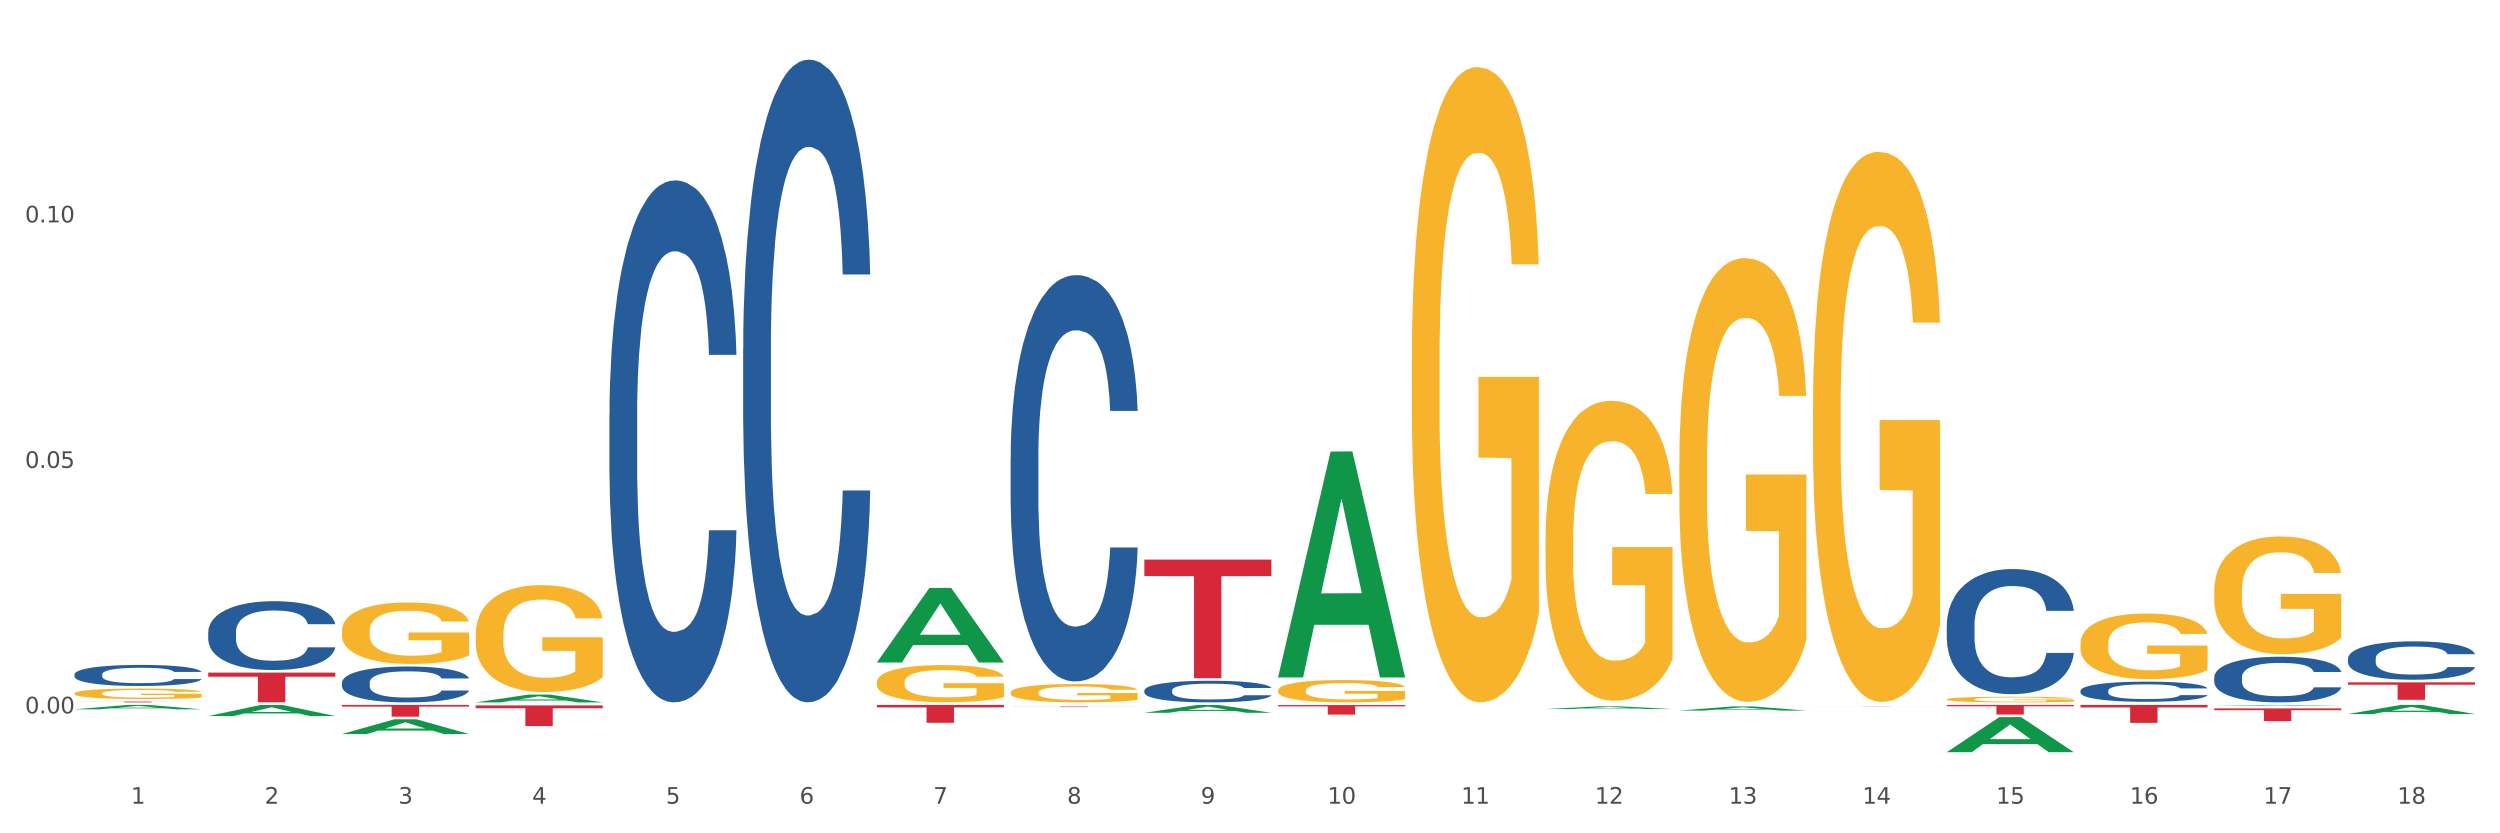 <?xml version="1.0" encoding="utf-8" standalone="no"?>
<!DOCTYPE svg PUBLIC "-//W3C//DTD SVG 1.1//EN"
  "http://www.w3.org/Graphics/SVG/1.1/DTD/svg11.dtd">
<svg xmlns:xlink="http://www.w3.org/1999/xlink" width="1080pt" height="360pt" viewBox="0 0 1080 360" xmlns="http://www.w3.org/2000/svg" version="1.1">
 <rect x="0" y="0" width="1080" height="360" fill="#333333" stroke="none"/>
 <defs>
  <style type="text/css">*{stroke-linejoin: round; stroke-linecap: butt}</style>
 </defs>
 <g id="figure_1">
  <g id="patch_1">
   <path d="M 0 360 
L 1080 360 
L 1080 0 
L 0 0 
z
" style="fill: #ffffff; stroke: #ffffff; stroke-linejoin: miter"/>
  </g>
  <g id="axes_1">
   <g id="matplotlib.axis_1">
    <g id="xtick_1">
     <g id="text_1">
      <!-- 1 -->
      <g style="fill: #4d4d4d" transform="translate(56.563 347.204) scale(0.096 -0.096)">
       <defs>
        <path id="DejaVuSans-31" d="M 794 531 
L 1825 531 
L 1825 4091 
L 703 3866 
L 703 4441 
L 1819 4666 
L 2450 4666 
L 2450 531 
L 3481 531 
L 3481 0 
L 794 0 
L 794 531 
z
" transform="scale(0.016)"/>
       </defs>
       <use xlink:href="#DejaVuSans-31"/>
      </g>
     </g>
    </g>
    <g id="xtick_2">
     <g id="text_2">
      <!-- 2 -->
      <g style="fill: #4d4d4d" transform="translate(114.336 347.204) scale(0.096 -0.096)">
       <defs>
        <path id="DejaVuSans-32" d="M 1228 531 
L 3431 531 
L 3431 0 
L 469 0 
L 469 531 
Q 828 903 1448 1529 
Q 2069 2156 2228 2338 
Q 2531 2678 2651 2914 
Q 2772 3150 2772 3378 
Q 2772 3750 2511 3984 
Q 2250 4219 1831 4219 
Q 1534 4219 1204 4116 
Q 875 4013 500 3803 
L 500 4441 
Q 881 4594 1212 4672 
Q 1544 4750 1819 4750 
Q 2544 4750 2975 4387 
Q 3406 4025 3406 3419 
Q 3406 3131 3298 2873 
Q 3191 2616 2906 2266 
Q 2828 2175 2409 1742 
Q 1991 1309 1228 531 
z
" transform="scale(0.016)"/>
       </defs>
       <use xlink:href="#DejaVuSans-32"/>
      </g>
     </g>
    </g>
    <g id="xtick_3">
     <g id="text_3">
      <!-- 3 -->
      <g style="fill: #4d4d4d" transform="translate(172.109 347.204) scale(0.096 -0.096)">
       <defs>
        <path id="DejaVuSans-33" d="M 2597 2516 
Q 3050 2419 3304 2112 
Q 3559 1806 3559 1356 
Q 3559 666 3084 287 
Q 2609 -91 1734 -91 
Q 1441 -91 1130 -33 
Q 819 25 488 141 
L 488 750 
Q 750 597 1062 519 
Q 1375 441 1716 441 
Q 2309 441 2620 675 
Q 2931 909 2931 1356 
Q 2931 1769 2642 2001 
Q 2353 2234 1838 2234 
L 1294 2234 
L 1294 2753 
L 1863 2753 
Q 2328 2753 2575 2939 
Q 2822 3125 2822 3475 
Q 2822 3834 2567 4026 
Q 2313 4219 1838 4219 
Q 1578 4219 1281 4162 
Q 984 4106 628 3988 
L 628 4550 
Q 988 4650 1302 4700 
Q 1616 4750 1894 4750 
Q 2613 4750 3031 4423 
Q 3450 4097 3450 3541 
Q 3450 3153 3228 2886 
Q 3006 2619 2597 2516 
z
" transform="scale(0.016)"/>
       </defs>
       <use xlink:href="#DejaVuSans-33"/>
      </g>
     </g>
    </g>
    <g id="xtick_4">
     <g id="text_4">
      <!-- 4 -->
      <g style="fill: #4d4d4d" transform="translate(229.882 347.204) scale(0.096 -0.096)">
       <defs>
        <path id="DejaVuSans-34" d="M 2419 4116 
L 825 1625 
L 2419 1625 
L 2419 4116 
z
M 2253 4666 
L 3047 4666 
L 3047 1625 
L 3713 1625 
L 3713 1100 
L 3047 1100 
L 3047 0 
L 2419 0 
L 2419 1100 
L 313 1100 
L 313 1709 
L 2253 4666 
z
" transform="scale(0.016)"/>
       </defs>
       <use xlink:href="#DejaVuSans-34"/>
      </g>
     </g>
    </g>
    <g id="xtick_5">
     <g id="text_5">
      <!-- 5 -->
      <g style="fill: #4d4d4d" transform="translate(287.655 347.204) scale(0.096 -0.096)">
       <defs>
        <path id="DejaVuSans-35" d="M 691 4666 
L 3169 4666 
L 3169 4134 
L 1269 4134 
L 1269 2991 
Q 1406 3038 1543 3061 
Q 1681 3084 1819 3084 
Q 2600 3084 3056 2656 
Q 3513 2228 3513 1497 
Q 3513 744 3044 326 
Q 2575 -91 1722 -91 
Q 1428 -91 1123 -41 
Q 819 9 494 109 
L 494 744 
Q 775 591 1075 516 
Q 1375 441 1709 441 
Q 2250 441 2565 725 
Q 2881 1009 2881 1497 
Q 2881 1984 2565 2268 
Q 2250 2553 1709 2553 
Q 1456 2553 1204 2497 
Q 953 2441 691 2322 
L 691 4666 
z
" transform="scale(0.016)"/>
       </defs>
       <use xlink:href="#DejaVuSans-35"/>
      </g>
     </g>
    </g>
    <g id="xtick_6">
     <g id="text_6">
      <!-- 6 -->
      <g style="fill: #4d4d4d" transform="translate(345.428 347.204) scale(0.096 -0.096)">
       <defs>
        <path id="DejaVuSans-36" d="M 2113 2584 
Q 1688 2584 1439 2293 
Q 1191 2003 1191 1497 
Q 1191 994 1439 701 
Q 1688 409 2113 409 
Q 2538 409 2786 701 
Q 3034 994 3034 1497 
Q 3034 2003 2786 2293 
Q 2538 2584 2113 2584 
z
M 3366 4563 
L 3366 3988 
Q 3128 4100 2886 4159 
Q 2644 4219 2406 4219 
Q 1781 4219 1451 3797 
Q 1122 3375 1075 2522 
Q 1259 2794 1537 2939 
Q 1816 3084 2150 3084 
Q 2853 3084 3261 2657 
Q 3669 2231 3669 1497 
Q 3669 778 3244 343 
Q 2819 -91 2113 -91 
Q 1303 -91 875 529 
Q 447 1150 447 2328 
Q 447 3434 972 4092 
Q 1497 4750 2381 4750 
Q 2619 4750 2861 4703 
Q 3103 4656 3366 4563 
z
" transform="scale(0.016)"/>
       </defs>
       <use xlink:href="#DejaVuSans-36"/>
      </g>
     </g>
    </g>
    <g id="xtick_7">
     <g id="text_7">
      <!-- 7 -->
      <g style="fill: #4d4d4d" transform="translate(403.201 347.204) scale(0.096 -0.096)">
       <defs>
        <path id="DejaVuSans-37" d="M 525 4666 
L 3525 4666 
L 3525 4397 
L 1831 0 
L 1172 0 
L 2766 4134 
L 525 4134 
L 525 4666 
z
" transform="scale(0.016)"/>
       </defs>
       <use xlink:href="#DejaVuSans-37"/>
      </g>
     </g>
    </g>
    <g id="xtick_8">
     <g id="text_8">
      <!-- 8 -->
      <g style="fill: #4d4d4d" transform="translate(460.974 347.204) scale(0.096 -0.096)">
       <defs>
        <path id="DejaVuSans-38" d="M 2034 2216 
Q 1584 2216 1326 1975 
Q 1069 1734 1069 1313 
Q 1069 891 1326 650 
Q 1584 409 2034 409 
Q 2484 409 2743 651 
Q 3003 894 3003 1313 
Q 3003 1734 2745 1975 
Q 2488 2216 2034 2216 
z
M 1403 2484 
Q 997 2584 770 2862 
Q 544 3141 544 3541 
Q 544 4100 942 4425 
Q 1341 4750 2034 4750 
Q 2731 4750 3128 4425 
Q 3525 4100 3525 3541 
Q 3525 3141 3298 2862 
Q 3072 2584 2669 2484 
Q 3125 2378 3379 2068 
Q 3634 1759 3634 1313 
Q 3634 634 3220 271 
Q 2806 -91 2034 -91 
Q 1263 -91 848 271 
Q 434 634 434 1313 
Q 434 1759 690 2068 
Q 947 2378 1403 2484 
z
M 1172 3481 
Q 1172 3119 1398 2916 
Q 1625 2713 2034 2713 
Q 2441 2713 2670 2916 
Q 2900 3119 2900 3481 
Q 2900 3844 2670 4047 
Q 2441 4250 2034 4250 
Q 1625 4250 1398 4047 
Q 1172 3844 1172 3481 
z
" transform="scale(0.016)"/>
       </defs>
       <use xlink:href="#DejaVuSans-38"/>
      </g>
     </g>
    </g>
    <g id="xtick_9">
     <g id="text_9">
      <!-- 9 -->
      <g style="fill: #4d4d4d" transform="translate(518.747 347.204) scale(0.096 -0.096)">
       <defs>
        <path id="DejaVuSans-39" d="M 703 97 
L 703 672 
Q 941 559 1184 500 
Q 1428 441 1663 441 
Q 2288 441 2617 861 
Q 2947 1281 2994 2138 
Q 2813 1869 2534 1725 
Q 2256 1581 1919 1581 
Q 1219 1581 811 2004 
Q 403 2428 403 3163 
Q 403 3881 828 4315 
Q 1253 4750 1959 4750 
Q 2769 4750 3195 4129 
Q 3622 3509 3622 2328 
Q 3622 1225 3098 567 
Q 2575 -91 1691 -91 
Q 1453 -91 1209 -44 
Q 966 3 703 97 
z
M 1959 2075 
Q 2384 2075 2632 2365 
Q 2881 2656 2881 3163 
Q 2881 3666 2632 3958 
Q 2384 4250 1959 4250 
Q 1534 4250 1286 3958 
Q 1038 3666 1038 3163 
Q 1038 2656 1286 2365 
Q 1534 2075 1959 2075 
z
" transform="scale(0.016)"/>
       </defs>
       <use xlink:href="#DejaVuSans-39"/>
      </g>
     </g>
    </g>
    <g id="xtick_10">
     <g id="text_10">
      <!-- 10 -->
      <g style="fill: #4d4d4d" transform="translate(573.466 347.204) scale(0.096 -0.096)">
       <defs>
        <path id="DejaVuSans-30" d="M 2034 4250 
Q 1547 4250 1301 3770 
Q 1056 3291 1056 2328 
Q 1056 1369 1301 889 
Q 1547 409 2034 409 
Q 2525 409 2770 889 
Q 3016 1369 3016 2328 
Q 3016 3291 2770 3770 
Q 2525 4250 2034 4250 
z
M 2034 4750 
Q 2819 4750 3233 4129 
Q 3647 3509 3647 2328 
Q 3647 1150 3233 529 
Q 2819 -91 2034 -91 
Q 1250 -91 836 529 
Q 422 1150 422 2328 
Q 422 3509 836 4129 
Q 1250 4750 2034 4750 
z
" transform="scale(0.016)"/>
       </defs>
       <use xlink:href="#DejaVuSans-31"/>
       <use xlink:href="#DejaVuSans-30" transform="translate(63.623 0)"/>
      </g>
     </g>
    </g>
    <g id="xtick_11">
     <g id="text_11">
      <!-- 11 -->
      <g style="fill: #4d4d4d" transform="translate(631.239 347.204) scale(0.096 -0.096)">
       <use xlink:href="#DejaVuSans-31"/>
       <use xlink:href="#DejaVuSans-31" transform="translate(63.623 0)"/>
      </g>
     </g>
    </g>
    <g id="xtick_12">
     <g id="text_12">
      <!-- 12 -->
      <g style="fill: #4d4d4d" transform="translate(689.012 347.204) scale(0.096 -0.096)">
       <use xlink:href="#DejaVuSans-31"/>
       <use xlink:href="#DejaVuSans-32" transform="translate(63.623 0)"/>
      </g>
     </g>
    </g>
    <g id="xtick_13">
     <g id="text_13">
      <!-- 13 -->
      <g style="fill: #4d4d4d" transform="translate(746.785 347.204) scale(0.096 -0.096)">
       <use xlink:href="#DejaVuSans-31"/>
       <use xlink:href="#DejaVuSans-33" transform="translate(63.623 0)"/>
      </g>
     </g>
    </g>
    <g id="xtick_14">
     <g id="text_14">
      <!-- 14 -->
      <g style="fill: #4d4d4d" transform="translate(804.558 347.204) scale(0.096 -0.096)">
       <use xlink:href="#DejaVuSans-31"/>
       <use xlink:href="#DejaVuSans-34" transform="translate(63.623 0)"/>
      </g>
     </g>
    </g>
    <g id="xtick_15">
     <g id="text_15">
      <!-- 15 -->
      <g style="fill: #4d4d4d" transform="translate(862.331 347.204) scale(0.096 -0.096)">
       <use xlink:href="#DejaVuSans-31"/>
       <use xlink:href="#DejaVuSans-35" transform="translate(63.623 0)"/>
      </g>
     </g>
    </g>
    <g id="xtick_16">
     <g id="text_16">
      <!-- 16 -->
      <g style="fill: #4d4d4d" transform="translate(920.104 347.204) scale(0.096 -0.096)">
       <use xlink:href="#DejaVuSans-31"/>
       <use xlink:href="#DejaVuSans-36" transform="translate(63.623 0)"/>
      </g>
     </g>
    </g>
    <g id="xtick_17">
     <g id="text_17">
      <!-- 17 -->
      <g style="fill: #4d4d4d" transform="translate(977.877 347.204) scale(0.096 -0.096)">
       <use xlink:href="#DejaVuSans-31"/>
       <use xlink:href="#DejaVuSans-37" transform="translate(63.623 0)"/>
      </g>
     </g>
    </g>
    <g id="xtick_18">
     <g id="text_18">
      <!-- 18 -->
      <g style="fill: #4d4d4d" transform="translate(1035.65 347.204) scale(0.096 -0.096)">
       <use xlink:href="#DejaVuSans-31"/>
       <use xlink:href="#DejaVuSans-38" transform="translate(63.623 0)"/>
      </g>
     </g>
    </g>
    <g id="xtick_19"/>
    <g id="xtick_20"/>
    <g id="xtick_21"/>
    <g id="xtick_22"/>
    <g id="xtick_23"/>
    <g id="xtick_24"/>
    <g id="xtick_25"/>
    <g id="xtick_26"/>
    <g id="xtick_27"/>
    <g id="xtick_28"/>
    <g id="xtick_29"/>
    <g id="xtick_30"/>
    <g id="xtick_31"/>
    <g id="xtick_32"/>
    <g id="xtick_33"/>
    <g id="xtick_34"/>
    <g id="xtick_35"/>
   </g>
   <g id="matplotlib.axis_2">
    <g id="ytick_1">
     <g id="text_19">
      <!-- 0.00 -->
      <g style="fill: #4d4d4d" transform="translate(10.8 308.185) scale(0.096 -0.096)">
       <defs>
        <path id="DejaVuSans-2e" d="M 684 794 
L 1344 794 
L 1344 0 
L 684 0 
L 684 794 
z
" transform="scale(0.016)"/>
       </defs>
       <use xlink:href="#DejaVuSans-30"/>
       <use xlink:href="#DejaVuSans-2e" transform="translate(63.623 0)"/>
       <use xlink:href="#DejaVuSans-30" transform="translate(95.41 0)"/>
       <use xlink:href="#DejaVuSans-30" transform="translate(159.033 0)"/>
      </g>
     </g>
    </g>
    <g id="ytick_2">
     <g id="text_20">
      <!-- 0.05 -->
      <g style="fill: #4d4d4d" transform="translate(10.8 202.136) scale(0.096 -0.096)">
       <use xlink:href="#DejaVuSans-30"/>
       <use xlink:href="#DejaVuSans-2e" transform="translate(63.623 0)"/>
       <use xlink:href="#DejaVuSans-30" transform="translate(95.41 0)"/>
       <use xlink:href="#DejaVuSans-35" transform="translate(159.033 0)"/>
      </g>
     </g>
    </g>
    <g id="ytick_3">
     <g id="text_21">
      <!-- 0.10 -->
      <g style="fill: #4d4d4d" transform="translate(10.8 96.088) scale(0.096 -0.096)">
       <use xlink:href="#DejaVuSans-30"/>
       <use xlink:href="#DejaVuSans-2e" transform="translate(63.623 0)"/>
       <use xlink:href="#DejaVuSans-31" transform="translate(95.41 0)"/>
       <use xlink:href="#DejaVuSans-30" transform="translate(159.033 0)"/>
      </g>
     </g>
    </g>
    <g id="ytick_4"/>
    <g id="ytick_5"/>
    <g id="ytick_6"/>
   </g>
   <g id="PolyCollection_1">
    <path d="M 32.175 306.424 
L 32.232 306.422 
L 54.864 304.539 
L 64.257 304.538 
L 87.059 306.427 
L 76.196 306.427 
L 71.273 305.987 
L 47.905 305.987 
L 47.735 305.994 
L 42.982 306.427 
L 32.175 306.427 
L 32.175 306.424 
L 50.847 305.725 
L 68.331 305.723 
L 59.674 304.94 
L 59.561 304.937 
L 59.447 304.942 
L 50.79 305.723 
L 50.847 305.725 
L 32.175 306.424 
z
" clip-path="url(#p9bcaf05a6d)" style="fill: #109648"/>
    <path d="M 89.948 309.335 
L 90.005 309.331 
L 112.637 304.542 
L 122.03 304.538 
L 144.832 309.344 
L 133.969 309.344 
L 129.046 308.225 
L 105.678 308.225 
L 105.508 308.243 
L 100.755 309.344 
L 89.948 309.344 
L 89.948 309.335 
L 108.62 307.557 
L 126.104 307.552 
L 117.447 305.562 
L 117.334 305.553 
L 117.22 305.567 
L 108.563 307.552 
L 108.62 307.557 
L 89.948 309.335 
z
" clip-path="url(#p9bcaf05a6d)" style="fill: #109648"/>
    <path d="M 32.175 303.084 
L 87.059 303.084 
L 87.059 303.131 
L 65.47 303.131 
L 65.47 303.422 
L 53.635 303.422 
L 53.635 303.131 
L 32.175 303.131 
L 32.175 303.084 
L 32.175 303.084 
z
" clip-path="url(#p9bcaf05a6d)" style="fill: #d62839"/>
    <path d="M 89.948 290.562 
L 144.832 290.562 
L 144.832 292.342 
L 123.243 292.354 
L 123.243 303.368 
L 111.407 303.368 
L 111.407 292.354 
L 89.948 292.342 
L 89.948 290.574 
L 89.948 290.562 
z
" clip-path="url(#p9bcaf05a6d)" style="fill: #d62839"/>
    <path d="M 436.586 305.231 
L 491.47 305.231 
L 491.47 305.265 
L 469.881 305.265 
L 469.881 305.476 
L 458.045 305.476 
L 458.045 305.265 
L 436.586 305.265 
L 436.586 305.231 
L 436.586 305.231 
z
" clip-path="url(#p9bcaf05a6d)" style="fill: #d62839"/>
    <path d="M 205.494 304.737 
L 260.378 304.737 
L 260.378 305.975 
L 238.789 305.984 
L 238.789 313.649 
L 226.953 313.649 
L 226.953 305.984 
L 205.494 305.975 
L 205.494 304.745 
L 205.494 304.737 
z
" clip-path="url(#p9bcaf05a6d)" style="fill: #d62839"/>
    <path d="M 956.543 306.027 
L 1011.427 306.027 
L 1011.427 306.793 
L 989.837 306.799 
L 989.837 311.541 
L 978.002 311.541 
L 978.002 306.799 
L 956.543 306.793 
L 956.543 306.032 
L 956.543 306.027 
z
" clip-path="url(#p9bcaf05a6d)" style="fill: #d62839"/>
    <path d="M 1014.316 294.757 
L 1069.2 294.757 
L 1069.2 295.809 
L 1047.61 295.816 
L 1047.61 302.327 
L 1035.775 302.327 
L 1035.775 295.816 
L 1014.316 295.809 
L 1014.316 294.764 
L 1014.316 294.757 
z
" clip-path="url(#p9bcaf05a6d)" style="fill: #d62839"/>
    <path d="M 783.224 305.335 
L 838.108 305.335 
L 838.108 305.345 
L 816.519 305.345 
L 816.519 305.406 
L 804.683 305.406 
L 804.683 305.345 
L 783.224 305.345 
L 783.224 305.335 
L 783.224 305.335 
z
" clip-path="url(#p9bcaf05a6d)" style="fill: #d62839"/>
    <path d="M 840.997 304.538 
L 895.881 304.538 
L 895.881 305.111 
L 874.291 305.115 
L 874.291 308.666 
L 862.456 308.666 
L 862.456 305.115 
L 840.997 305.111 
L 840.997 304.541 
L 840.997 304.538 
z
" clip-path="url(#p9bcaf05a6d)" style="fill: #d62839"/>
    <path d="M 898.77 304.538 
L 953.654 304.538 
L 953.654 305.614 
L 932.064 305.621 
L 932.064 312.284 
L 920.229 312.284 
L 920.229 305.621 
L 898.77 305.614 
L 898.77 304.545 
L 898.77 304.538 
z
" clip-path="url(#p9bcaf05a6d)" style="fill: #d62839"/>
    <path d="M 552.132 304.598 
L 607.016 304.598 
L 607.016 305.167 
L 585.427 305.171 
L 585.427 308.694 
L 573.591 308.694 
L 573.591 305.171 
L 552.132 305.167 
L 552.132 304.602 
L 552.132 304.598 
z
" clip-path="url(#p9bcaf05a6d)" style="fill: #d62839"/>
    <path d="M 378.813 304.538 
L 433.697 304.538 
L 433.697 305.609 
L 412.108 305.616 
L 412.108 312.249 
L 400.272 312.249 
L 400.272 305.616 
L 378.813 305.609 
L 378.813 304.545 
L 378.813 304.538 
z
" clip-path="url(#p9bcaf05a6d)" style="fill: #d62839"/>
    <path d="M 494.359 241.736 
L 549.243 241.736 
L 549.243 248.856 
L 527.654 248.904 
L 527.654 292.976 
L 515.818 292.976 
L 515.818 248.904 
L 494.359 248.856 
L 494.359 241.784 
L 494.359 241.736 
z
" clip-path="url(#p9bcaf05a6d)" style="fill: #d62839"/>
    <path d="M 147.721 304.538 
L 202.605 304.538 
L 202.605 305.241 
L 181.016 305.245 
L 181.016 309.597 
L 169.18 309.597 
L 169.18 305.245 
L 147.721 305.241 
L 147.721 304.542 
L 147.721 304.538 
z
" clip-path="url(#p9bcaf05a6d)" style="fill: #d62839"/>
    <path d="M 263.267 305.865 
L 263.324 305.865 
L 285.956 305.842 
L 295.349 305.842 
L 318.151 305.865 
L 307.288 305.865 
L 302.365 305.86 
L 278.997 305.86 
L 278.827 305.86 
L 274.074 305.865 
L 263.267 305.865 
L 263.267 305.865 
L 281.939 305.856 
L 299.423 305.856 
L 290.766 305.847 
L 290.653 305.847 
L 290.539 305.847 
L 281.882 305.856 
L 281.939 305.856 
L 263.267 305.865 
z
" clip-path="url(#p9bcaf05a6d)" style="fill: #109648"/>
    <path d="M 956.543 304.911 
L 956.599 304.911 
L 979.232 304.538 
L 988.625 304.538 
L 1011.427 304.912 
L 1000.563 304.912 
L 995.641 304.825 
L 972.272 304.825 
L 972.103 304.826 
L 967.35 304.912 
L 956.543 304.912 
L 956.543 304.911 
L 975.215 304.773 
L 992.698 304.772 
L 984.041 304.617 
L 983.928 304.617 
L 983.815 304.618 
L 975.158 304.772 
L 975.215 304.773 
L 956.543 304.911 
z
" clip-path="url(#p9bcaf05a6d)" style="fill: #109648"/>
    <path d="M 840.997 324.921 
L 841.053 324.907 
L 863.686 309.796 
L 873.079 309.781 
L 895.881 324.95 
L 885.017 324.95 
L 880.095 321.417 
L 856.726 321.417 
L 856.557 321.474 
L 851.804 324.95 
L 840.997 324.95 
L 840.997 324.921 
L 859.669 319.309 
L 877.152 319.295 
L 868.495 313.014 
L 868.382 312.986 
L 868.269 313.029 
L 859.612 319.295 
L 859.669 319.309 
L 840.997 324.921 
z
" clip-path="url(#p9bcaf05a6d)" style="fill: #109648"/>
    <path d="M 725.451 306.966 
L 725.507 306.965 
L 748.14 305.195 
L 757.533 305.193 
L 780.335 306.97 
L 769.471 306.97 
L 764.549 306.556 
L 741.181 306.556 
L 741.011 306.563 
L 736.258 306.97 
L 725.451 306.97 
L 725.451 306.966 
L 744.123 306.309 
L 761.607 306.307 
L 752.95 305.572 
L 752.836 305.568 
L 752.723 305.573 
L 744.066 306.307 
L 744.123 306.309 
L 725.451 306.966 
z
" clip-path="url(#p9bcaf05a6d)" style="fill: #109648"/>
    <path d="M 898.77 278.136 
L 898.835 278.111 
L 898.835 277.18 
L 898.964 276.379 
L 899.612 274.441 
L 900.584 272.839 
L 901.297 271.986 
L 902.01 271.289 
L 902.852 270.591 
L 903.889 269.868 
L 905.768 268.808 
L 906.934 268.266 
L 908.36 267.697 
L 910.952 266.87 
L 912.831 266.405 
L 914.775 266.017 
L 917.95 265.552 
L 920.024 265.346 
L 922.227 265.191 
L 924.884 265.087 
L 926.892 265.061 
L 931.299 265.139 
L 935.057 265.372 
L 936.871 265.552 
L 939.204 265.862 
L 940.435 266.069 
L 942.444 266.483 
L 944.517 267.025 
L 945.943 267.49 
L 948.081 268.369 
L 949.701 269.247 
L 951.192 270.333 
L 951.969 271.082 
L 952.552 271.78 
L 953.071 272.581 
L 953.589 273.847 
L 941.926 273.847 
L 941.472 272.943 
L 940.759 272.09 
L 939.722 271.263 
L 938.815 270.746 
L 937.26 270.1 
L 935.834 269.687 
L 934.344 269.377 
L 932.53 269.118 
L 931.104 268.989 
L 929.095 268.886 
L 925.143 268.912 
L 922.486 269.118 
L 920.672 269.377 
L 919.505 269.609 
L 918.468 269.868 
L 917.302 270.229 
L 915.941 270.772 
L 914.969 271.263 
L 913.997 271.883 
L 913.22 272.503 
L 912.507 273.227 
L 911.924 274.002 
L 911.47 274.803 
L 911.081 275.785 
L 910.757 277.413 
L 910.757 280.953 
L 910.887 281.754 
L 911.211 282.813 
L 911.6 283.614 
L 912.248 284.57 
L 912.831 285.216 
L 913.933 286.147 
L 915.164 286.922 
L 916.136 287.413 
L 917.108 287.826 
L 918.792 288.395 
L 920.672 288.86 
L 922.292 289.144 
L 924.495 289.403 
L 925.985 289.506 
L 927.281 289.558 
L 930.456 289.558 
L 932.724 289.48 
L 935.251 289.299 
L 937.195 289.067 
L 938.815 288.782 
L 940.63 288.317 
L 941.796 287.878 
L 941.796 282.477 
L 927.54 282.452 
L 927.54 278.86 
L 953.654 278.86 
L 953.654 289.403 
L 952.552 289.945 
L 951.321 290.436 
L 950.025 290.875 
L 948.081 291.418 
L 945.749 291.935 
L 943.675 292.297 
L 941.472 292.607 
L 938.88 292.891 
L 935.51 293.149 
L 933.437 293.253 
L 930.845 293.33 
L 927.799 293.356 
L 925.143 293.304 
L 922.551 293.175 
L 919.829 292.943 
L 917.172 292.607 
L 915.164 292.271 
L 913.155 291.857 
L 911.017 291.315 
L 909.332 290.798 
L 908.036 290.333 
L 906.61 289.738 
L 905.055 288.963 
L 903.889 288.266 
L 902.852 287.542 
L 901.75 286.612 
L 900.973 285.811 
L 900.195 284.803 
L 899.742 284.054 
L 899.223 282.891 
L 898.835 281.263 
L 898.77 278.136 
z
" clip-path="url(#p9bcaf05a6d)" style="fill: #f7b32b"/>
    <path d="M 725.451 200.077 
L 725.516 199.902 
L 725.516 193.599 
L 725.645 188.172 
L 726.293 175.041 
L 727.265 164.186 
L 727.978 158.409 
L 728.691 153.682 
L 729.533 148.955 
L 730.57 144.053 
L 732.449 136.874 
L 733.615 133.198 
L 735.041 129.346 
L 737.633 123.744 
L 739.512 120.592 
L 741.456 117.966 
L 744.631 114.815 
L 746.705 113.414 
L 748.908 112.364 
L 751.565 111.663 
L 753.573 111.488 
L 757.98 112.014 
L 761.738 113.589 
L 763.552 114.815 
L 765.885 116.916 
L 767.116 118.316 
L 769.125 121.118 
L 771.199 124.794 
L 772.624 127.946 
L 774.762 133.898 
L 776.382 139.851 
L 777.873 147.204 
L 778.65 152.281 
L 779.234 157.008 
L 779.752 162.436 
L 780.27 171.014 
L 768.607 171.014 
L 768.153 164.887 
L 767.44 159.109 
L 766.403 153.507 
L 765.496 150.005 
L 763.941 145.628 
L 762.516 142.827 
L 761.025 140.726 
L 759.211 138.975 
L 757.785 138.1 
L 755.776 137.4 
L 751.824 137.575 
L 749.167 138.975 
L 747.353 140.726 
L 746.186 142.302 
L 745.15 144.053 
L 743.983 146.504 
L 742.622 150.18 
L 741.65 153.507 
L 740.678 157.709 
L 739.901 161.91 
L 739.188 166.813 
L 738.605 172.065 
L 738.151 177.492 
L 737.762 184.145 
L 737.438 195.175 
L 737.438 219.16 
L 737.568 224.588 
L 737.892 231.766 
L 738.281 237.193 
L 738.929 243.671 
L 739.512 248.048 
L 740.614 254.351 
L 741.845 259.603 
L 742.817 262.929 
L 743.789 265.731 
L 745.474 269.582 
L 747.353 272.734 
L 748.973 274.66 
L 751.176 276.41 
L 752.666 277.111 
L 753.962 277.461 
L 757.137 277.461 
L 759.405 276.936 
L 761.932 275.71 
L 763.876 274.134 
L 765.496 272.209 
L 767.311 269.057 
L 768.477 266.081 
L 768.477 229.49 
L 754.221 229.315 
L 754.221 204.979 
L 780.335 204.979 
L 780.335 276.41 
L 779.234 280.087 
L 778.002 283.413 
L 776.706 286.39 
L 774.762 290.066 
L 772.43 293.568 
L 770.356 296.019 
L 768.153 298.12 
L 765.561 300.046 
L 762.192 301.796 
L 760.118 302.497 
L 757.526 303.022 
L 754.48 303.197 
L 751.824 302.847 
L 749.232 301.972 
L 746.51 300.396 
L 743.854 298.12 
L 741.845 295.844 
L 739.836 293.043 
L 737.698 289.366 
L 736.013 285.864 
L 734.717 282.713 
L 733.291 278.686 
L 731.736 273.434 
L 730.57 268.707 
L 729.533 263.805 
L 728.431 257.502 
L 727.654 252.075 
L 726.876 245.247 
L 726.423 240.17 
L 725.904 232.291 
L 725.516 221.261 
L 725.451 200.077 
z
" clip-path="url(#p9bcaf05a6d)" style="fill: #f7b32b"/>
    <path d="M 783.224 175.393 
L 783.289 175.176 
L 783.289 167.363 
L 783.418 160.635 
L 784.066 144.357 
L 785.038 130.901 
L 785.751 123.738 
L 786.464 117.878 
L 787.306 112.018 
L 788.343 105.941 
L 790.222 97.043 
L 791.388 92.485 
L 792.814 87.71 
L 795.406 80.765 
L 797.285 76.858 
L 799.229 73.603 
L 802.404 69.696 
L 804.478 67.96 
L 806.681 66.657 
L 809.338 65.789 
L 811.346 65.572 
L 815.753 66.223 
L 819.511 68.177 
L 821.325 69.696 
L 823.658 72.3 
L 824.889 74.037 
L 826.898 77.509 
L 828.971 82.067 
L 830.397 85.974 
L 832.535 93.353 
L 834.155 100.732 
L 835.646 109.848 
L 836.423 116.142 
L 837.007 122.002 
L 837.525 128.73 
L 838.043 139.365 
L 826.38 139.365 
L 825.926 131.769 
L 825.213 124.607 
L 824.176 117.661 
L 823.269 113.321 
L 821.714 107.895 
L 820.288 104.422 
L 818.798 101.818 
L 816.984 99.647 
L 815.558 98.562 
L 813.549 97.694 
L 809.597 97.911 
L 806.94 99.647 
L 805.126 101.818 
L 803.959 103.771 
L 802.922 105.941 
L 801.756 108.98 
L 800.395 113.538 
L 799.423 117.661 
L 798.451 122.87 
L 797.674 128.079 
L 796.961 134.156 
L 796.378 140.667 
L 795.924 147.396 
L 795.535 155.643 
L 795.211 169.316 
L 795.211 199.051 
L 795.341 205.779 
L 795.665 214.677 
L 796.054 221.406 
L 796.702 229.436 
L 797.285 234.862 
L 798.387 242.675 
L 799.618 249.186 
L 800.59 253.31 
L 801.562 256.783 
L 803.246 261.558 
L 805.126 265.464 
L 806.746 267.852 
L 808.949 270.022 
L 810.439 270.89 
L 811.735 271.324 
L 814.91 271.324 
L 817.178 270.673 
L 819.705 269.154 
L 821.649 267.201 
L 823.269 264.813 
L 825.084 260.906 
L 826.25 257.217 
L 826.25 211.856 
L 811.994 211.639 
L 811.994 181.471 
L 838.108 181.471 
L 838.108 270.022 
L 837.007 274.58 
L 835.775 278.704 
L 834.479 282.393 
L 832.535 286.951 
L 830.203 291.292 
L 828.129 294.33 
L 825.926 296.935 
L 823.334 299.322 
L 819.964 301.493 
L 817.891 302.361 
L 815.299 303.012 
L 812.253 303.229 
L 809.597 302.795 
L 807.005 301.71 
L 804.283 299.756 
L 801.627 296.935 
L 799.618 294.113 
L 797.609 290.641 
L 795.471 286.083 
L 793.786 281.742 
L 792.49 277.835 
L 791.064 272.844 
L 789.509 266.332 
L 788.343 260.472 
L 787.306 254.395 
L 786.204 246.582 
L 785.427 239.854 
L 784.649 231.389 
L 784.196 225.095 
L 783.677 215.328 
L 783.289 201.655 
L 783.224 175.393 
z
" clip-path="url(#p9bcaf05a6d)" style="fill: #f7b32b"/>
    <path d="M 840.997 302.12 
L 841.062 302.117 
L 841.062 302.038 
L 841.191 301.969 
L 841.839 301.803 
L 842.811 301.666 
L 843.524 301.593 
L 844.237 301.533 
L 845.079 301.474 
L 846.116 301.412 
L 847.995 301.321 
L 849.161 301.274 
L 850.587 301.226 
L 853.179 301.155 
L 855.058 301.115 
L 857.002 301.082 
L 860.177 301.042 
L 862.251 301.025 
L 864.454 301.011 
L 867.111 301.002 
L 869.119 301 
L 873.526 301.007 
L 877.284 301.027 
L 879.098 301.042 
L 881.431 301.069 
L 882.662 301.086 
L 884.671 301.122 
L 886.744 301.168 
L 888.17 301.208 
L 890.308 301.283 
L 891.928 301.359 
L 893.419 301.451 
L 894.196 301.516 
L 894.779 301.575 
L 895.298 301.644 
L 895.816 301.752 
L 884.153 301.752 
L 883.699 301.675 
L 882.986 301.602 
L 881.949 301.531 
L 881.042 301.487 
L 879.487 301.432 
L 878.061 301.396 
L 876.571 301.37 
L 874.757 301.347 
L 873.331 301.336 
L 871.322 301.328 
L 867.37 301.33 
L 864.713 301.347 
L 862.899 301.37 
L 861.732 301.39 
L 860.695 301.412 
L 859.529 301.443 
L 858.168 301.489 
L 857.196 301.531 
L 856.224 301.584 
L 855.447 301.637 
L 854.734 301.699 
L 854.151 301.766 
L 853.697 301.834 
L 853.308 301.918 
L 852.984 302.058 
L 852.984 302.361 
L 853.114 302.429 
L 853.438 302.52 
L 853.827 302.588 
L 854.475 302.67 
L 855.058 302.726 
L 856.16 302.805 
L 857.391 302.872 
L 858.363 302.914 
L 859.335 302.949 
L 861.019 302.998 
L 862.899 303.038 
L 864.519 303.062 
L 866.722 303.084 
L 868.212 303.093 
L 869.508 303.097 
L 872.683 303.097 
L 874.951 303.091 
L 877.478 303.075 
L 879.422 303.055 
L 881.042 303.031 
L 882.857 302.991 
L 884.023 302.953 
L 884.023 302.491 
L 869.767 302.489 
L 869.767 302.181 
L 895.881 302.181 
L 895.881 303.084 
L 894.779 303.13 
L 893.548 303.172 
L 892.252 303.21 
L 890.308 303.257 
L 887.976 303.301 
L 885.902 303.332 
L 883.699 303.358 
L 881.107 303.383 
L 877.737 303.405 
L 875.664 303.414 
L 873.072 303.42 
L 870.026 303.422 
L 867.37 303.418 
L 864.778 303.407 
L 862.056 303.387 
L 859.4 303.358 
L 857.391 303.33 
L 855.382 303.294 
L 853.244 303.248 
L 851.559 303.203 
L 850.263 303.164 
L 848.837 303.113 
L 847.282 303.046 
L 846.116 302.987 
L 845.079 302.925 
L 843.977 302.845 
L 843.2 302.777 
L 842.422 302.69 
L 841.969 302.626 
L 841.45 302.527 
L 841.062 302.387 
L 840.997 302.12 
z
" clip-path="url(#p9bcaf05a6d)" style="fill: #f7b32b"/>
    <path d="M 147.721 272.534 
L 147.786 272.51 
L 147.786 271.637 
L 147.915 270.885 
L 148.563 269.067 
L 149.535 267.564 
L 150.248 266.764 
L 150.961 266.109 
L 151.803 265.455 
L 152.84 264.776 
L 154.719 263.782 
L 155.886 263.273 
L 157.311 262.739 
L 159.903 261.964 
L 161.782 261.527 
L 163.726 261.164 
L 166.901 260.727 
L 168.975 260.533 
L 171.178 260.388 
L 173.835 260.291 
L 175.844 260.267 
L 180.25 260.339 
L 184.008 260.557 
L 185.822 260.727 
L 188.155 261.018 
L 189.386 261.212 
L 191.395 261.6 
L 193.469 262.109 
L 194.894 262.545 
L 197.033 263.37 
L 198.653 264.194 
L 200.143 265.212 
L 200.921 265.915 
L 201.504 266.57 
L 202.022 267.322 
L 202.54 268.51 
L 190.877 268.51 
L 190.423 267.661 
L 189.71 266.861 
L 188.674 266.085 
L 187.766 265.6 
L 186.211 264.994 
L 184.786 264.606 
L 183.295 264.315 
L 181.481 264.073 
L 180.055 263.952 
L 178.047 263.855 
L 174.094 263.879 
L 171.437 264.073 
L 169.623 264.315 
L 168.456 264.533 
L 167.42 264.776 
L 166.253 265.115 
L 164.893 265.624 
L 163.921 266.085 
L 162.949 266.667 
L 162.171 267.249 
L 161.458 267.928 
L 160.875 268.655 
L 160.421 269.407 
L 160.033 270.328 
L 159.709 271.855 
L 159.709 275.177 
L 159.838 275.928 
L 160.162 276.922 
L 160.551 277.674 
L 161.199 278.571 
L 161.782 279.177 
L 162.884 280.05 
L 164.115 280.777 
L 165.087 281.238 
L 166.059 281.626 
L 167.744 282.159 
L 169.623 282.595 
L 171.243 282.862 
L 173.446 283.104 
L 174.936 283.201 
L 176.232 283.25 
L 179.407 283.25 
L 181.675 283.177 
L 184.203 283.007 
L 186.146 282.789 
L 187.766 282.523 
L 189.581 282.086 
L 190.747 281.674 
L 190.747 276.607 
L 176.491 276.583 
L 176.491 273.213 
L 202.605 273.213 
L 202.605 283.104 
L 201.504 283.614 
L 200.273 284.074 
L 198.977 284.486 
L 197.033 284.996 
L 194.7 285.48 
L 192.626 285.82 
L 190.423 286.111 
L 187.831 286.377 
L 184.462 286.62 
L 182.388 286.717 
L 179.796 286.79 
L 176.751 286.814 
L 174.094 286.765 
L 171.502 286.644 
L 168.78 286.426 
L 166.124 286.111 
L 164.115 285.796 
L 162.106 285.408 
L 159.968 284.899 
L 158.283 284.414 
L 156.987 283.977 
L 155.562 283.42 
L 154.006 282.692 
L 152.84 282.038 
L 151.803 281.359 
L 150.702 280.486 
L 149.924 279.735 
L 149.147 278.789 
L 148.693 278.086 
L 148.175 276.995 
L 147.786 275.468 
L 147.721 272.534 
z
" clip-path="url(#p9bcaf05a6d)" style="fill: #f7b32b"/>
    <path d="M 552.132 298.236 
L 552.197 298.228 
L 552.197 297.911 
L 552.326 297.638 
L 552.974 296.977 
L 553.946 296.431 
L 554.659 296.141 
L 555.372 295.903 
L 556.214 295.665 
L 557.251 295.419 
L 559.13 295.058 
L 560.296 294.873 
L 561.722 294.679 
L 564.314 294.398 
L 566.193 294.239 
L 568.137 294.107 
L 571.312 293.949 
L 573.386 293.878 
L 575.589 293.825 
L 578.246 293.79 
L 580.254 293.781 
L 584.661 293.808 
L 588.419 293.887 
L 590.233 293.949 
L 592.566 294.054 
L 593.797 294.125 
L 595.806 294.265 
L 597.88 294.45 
L 599.305 294.609 
L 601.443 294.908 
L 603.063 295.208 
L 604.554 295.577 
L 605.331 295.833 
L 605.915 296.07 
L 606.433 296.343 
L 606.951 296.775 
L 595.288 296.775 
L 594.834 296.467 
L 594.121 296.176 
L 593.084 295.894 
L 592.177 295.718 
L 590.622 295.498 
L 589.197 295.357 
L 587.706 295.252 
L 585.892 295.164 
L 584.466 295.12 
L 582.458 295.084 
L 578.505 295.093 
L 575.848 295.164 
L 574.034 295.252 
L 572.867 295.331 
L 571.831 295.419 
L 570.664 295.542 
L 569.303 295.727 
L 568.331 295.894 
L 567.359 296.106 
L 566.582 296.317 
L 565.869 296.564 
L 565.286 296.828 
L 564.832 297.101 
L 564.444 297.435 
L 564.12 297.99 
L 564.12 299.196 
L 564.249 299.469 
L 564.573 299.83 
L 564.962 300.103 
L 565.61 300.429 
L 566.193 300.649 
L 567.295 300.966 
L 568.526 301.23 
L 569.498 301.397 
L 570.47 301.538 
L 572.155 301.732 
L 574.034 301.89 
L 575.654 301.987 
L 577.857 302.075 
L 579.347 302.111 
L 580.643 302.128 
L 583.818 302.128 
L 586.086 302.102 
L 588.613 302.04 
L 590.557 301.961 
L 592.177 301.864 
L 593.992 301.706 
L 595.158 301.556 
L 595.158 299.716 
L 580.902 299.707 
L 580.902 298.483 
L 607.016 298.483 
L 607.016 302.075 
L 605.915 302.26 
L 604.683 302.428 
L 603.387 302.577 
L 601.443 302.762 
L 599.111 302.938 
L 597.037 303.061 
L 594.834 303.167 
L 592.242 303.264 
L 588.873 303.352 
L 586.799 303.387 
L 584.207 303.414 
L 581.162 303.422 
L 578.505 303.405 
L 575.913 303.361 
L 573.191 303.282 
L 570.535 303.167 
L 568.526 303.053 
L 566.517 302.912 
L 564.379 302.727 
L 562.694 302.551 
L 561.398 302.392 
L 559.972 302.19 
L 558.417 301.926 
L 557.251 301.688 
L 556.214 301.441 
L 555.113 301.124 
L 554.335 300.851 
L 553.557 300.508 
L 553.104 300.253 
L 552.585 299.857 
L 552.197 299.302 
L 552.132 298.236 
z
" clip-path="url(#p9bcaf05a6d)" style="fill: #f7b32b"/>
    <path d="M 609.905 155.793 
L 609.97 155.542 
L 609.97 146.519 
L 610.099 138.749 
L 610.747 119.952 
L 611.719 104.412 
L 612.432 96.141 
L 613.145 89.374 
L 613.987 82.607 
L 615.024 75.589 
L 616.903 65.313 
L 618.069 60.05 
L 619.495 54.536 
L 622.087 46.515 
L 623.966 42.004 
L 625.91 38.244 
L 629.085 33.733 
L 631.159 31.728 
L 633.362 30.224 
L 636.019 29.222 
L 638.027 28.971 
L 642.434 29.723 
L 646.192 31.979 
L 648.006 33.733 
L 650.339 36.741 
L 651.57 38.746 
L 653.579 42.756 
L 655.653 48.019 
L 657.078 52.531 
L 659.216 61.052 
L 660.836 69.574 
L 662.327 80.101 
L 663.104 87.369 
L 663.688 94.136 
L 664.206 101.906 
L 664.724 114.187 
L 653.061 114.187 
L 652.607 105.415 
L 651.894 97.144 
L 650.857 89.124 
L 649.95 84.111 
L 648.395 77.845 
L 646.97 73.835 
L 645.479 70.827 
L 643.665 68.321 
L 642.239 67.068 
L 640.231 66.065 
L 636.278 66.316 
L 633.621 68.321 
L 631.807 70.827 
L 630.64 73.083 
L 629.604 75.589 
L 628.437 79.098 
L 627.076 84.361 
L 626.104 89.124 
L 625.132 95.139 
L 624.355 101.154 
L 623.642 108.172 
L 623.059 115.691 
L 622.605 123.461 
L 622.217 132.985 
L 621.893 148.775 
L 621.893 183.112 
L 622.022 190.882 
L 622.346 201.158 
L 622.735 208.928 
L 623.383 218.201 
L 623.966 224.467 
L 625.068 233.49 
L 626.299 241.009 
L 627.271 245.771 
L 628.243 249.781 
L 629.928 255.295 
L 631.807 259.807 
L 633.427 262.564 
L 635.63 265.07 
L 637.12 266.073 
L 638.416 266.574 
L 641.591 266.574 
L 643.859 265.822 
L 646.386 264.068 
L 648.33 261.812 
L 649.95 259.055 
L 651.765 254.543 
L 652.931 250.283 
L 652.931 197.9 
L 638.675 197.649 
L 638.675 162.811 
L 664.789 162.811 
L 664.789 265.07 
L 663.688 270.333 
L 662.456 275.096 
L 661.16 279.356 
L 659.216 284.62 
L 656.884 289.632 
L 654.81 293.141 
L 652.607 296.149 
L 650.015 298.906 
L 646.646 301.412 
L 644.572 302.415 
L 641.98 303.167 
L 638.935 303.417 
L 636.278 302.916 
L 633.686 301.663 
L 630.964 299.407 
L 628.308 296.149 
L 626.299 292.891 
L 624.29 288.881 
L 622.152 283.617 
L 620.467 278.604 
L 619.171 274.093 
L 617.745 268.328 
L 616.19 260.809 
L 615.024 254.042 
L 613.987 247.024 
L 612.886 238.001 
L 612.108 230.232 
L 611.33 220.457 
L 610.877 213.188 
L 610.358 201.91 
L 609.97 186.12 
L 609.905 155.793 
z
" clip-path="url(#p9bcaf05a6d)" style="fill: #f7b32b"/>
    <path d="M 436.586 299.162 
L 436.651 299.155 
L 436.651 298.894 
L 436.78 298.67 
L 437.428 298.127 
L 438.4 297.679 
L 439.113 297.44 
L 439.826 297.245 
L 440.668 297.05 
L 441.705 296.847 
L 443.584 296.551 
L 444.75 296.399 
L 446.176 296.239 
L 448.768 296.008 
L 450.647 295.878 
L 452.591 295.769 
L 455.766 295.639 
L 457.84 295.581 
L 460.043 295.538 
L 462.7 295.509 
L 464.708 295.502 
L 469.115 295.523 
L 472.873 295.588 
L 474.687 295.639 
L 477.02 295.726 
L 478.251 295.784 
L 480.26 295.9 
L 482.334 296.051 
L 483.759 296.182 
L 485.898 296.428 
L 487.517 296.674 
L 489.008 296.977 
L 489.785 297.187 
L 490.369 297.382 
L 490.887 297.607 
L 491.405 297.961 
L 479.742 297.961 
L 479.288 297.708 
L 478.575 297.469 
L 477.539 297.238 
L 476.631 297.093 
L 475.076 296.912 
L 473.651 296.796 
L 472.16 296.71 
L 470.346 296.637 
L 468.92 296.601 
L 466.912 296.572 
L 462.959 296.579 
L 460.302 296.637 
L 458.488 296.71 
L 457.321 296.775 
L 456.285 296.847 
L 455.118 296.948 
L 453.757 297.1 
L 452.785 297.238 
L 451.814 297.411 
L 451.036 297.585 
L 450.323 297.787 
L 449.74 298.004 
L 449.286 298.229 
L 448.898 298.504 
L 448.574 298.959 
L 448.574 299.95 
L 448.703 300.175 
L 449.027 300.471 
L 449.416 300.695 
L 450.064 300.963 
L 450.647 301.144 
L 451.749 301.404 
L 452.98 301.621 
L 453.952 301.759 
L 454.924 301.874 
L 456.609 302.034 
L 458.488 302.164 
L 460.108 302.243 
L 462.311 302.316 
L 463.801 302.345 
L 465.097 302.359 
L 468.272 302.359 
L 470.54 302.337 
L 473.067 302.287 
L 475.011 302.222 
L 476.631 302.142 
L 478.446 302.012 
L 479.612 301.889 
L 479.612 300.377 
L 465.356 300.37 
L 465.356 299.364 
L 491.47 299.364 
L 491.47 302.316 
L 490.369 302.468 
L 489.137 302.605 
L 487.841 302.728 
L 485.898 302.88 
L 483.565 303.025 
L 481.491 303.126 
L 479.288 303.213 
L 476.696 303.292 
L 473.327 303.365 
L 471.253 303.394 
L 468.661 303.415 
L 465.616 303.422 
L 462.959 303.408 
L 460.367 303.372 
L 457.645 303.307 
L 454.989 303.213 
L 452.98 303.119 
L 450.971 303.003 
L 448.833 302.851 
L 447.148 302.706 
L 445.852 302.576 
L 444.426 302.41 
L 442.871 302.193 
L 441.705 301.997 
L 440.668 301.795 
L 439.567 301.534 
L 438.789 301.31 
L 438.011 301.028 
L 437.558 300.818 
L 437.039 300.493 
L 436.651 300.037 
L 436.586 299.162 
z
" clip-path="url(#p9bcaf05a6d)" style="fill: #f7b32b"/>
    <path d="M 378.813 294.741 
L 378.878 294.726 
L 378.878 294.199 
L 379.007 293.745 
L 379.655 292.646 
L 380.627 291.738 
L 381.34 291.255 
L 382.053 290.859 
L 382.895 290.464 
L 383.932 290.053 
L 385.811 289.453 
L 386.977 289.145 
L 388.403 288.823 
L 390.995 288.354 
L 392.874 288.09 
L 394.818 287.871 
L 397.993 287.607 
L 400.067 287.49 
L 402.27 287.402 
L 404.927 287.343 
L 406.935 287.329 
L 411.342 287.373 
L 415.1 287.504 
L 416.914 287.607 
L 419.247 287.783 
L 420.478 287.9 
L 422.487 288.134 
L 424.561 288.442 
L 425.986 288.706 
L 428.125 289.204 
L 429.745 289.702 
L 431.235 290.317 
L 432.012 290.742 
L 432.596 291.137 
L 433.114 291.591 
L 433.632 292.309 
L 421.969 292.309 
L 421.515 291.797 
L 420.802 291.313 
L 419.766 290.844 
L 418.858 290.551 
L 417.303 290.185 
L 415.878 289.951 
L 414.387 289.775 
L 412.573 289.629 
L 411.147 289.555 
L 409.139 289.497 
L 405.186 289.511 
L 402.529 289.629 
L 400.715 289.775 
L 399.548 289.907 
L 398.512 290.053 
L 397.345 290.258 
L 395.984 290.566 
L 395.013 290.844 
L 394.041 291.196 
L 393.263 291.548 
L 392.55 291.958 
L 391.967 292.397 
L 391.513 292.851 
L 391.125 293.408 
L 390.801 294.331 
L 390.801 296.338 
L 390.93 296.792 
L 391.254 297.392 
L 391.643 297.846 
L 392.291 298.388 
L 392.874 298.755 
L 393.976 299.282 
L 395.207 299.722 
L 396.179 300 
L 397.151 300.234 
L 398.836 300.556 
L 400.715 300.82 
L 402.335 300.981 
L 404.538 301.128 
L 406.028 301.186 
L 407.324 301.216 
L 410.499 301.216 
L 412.767 301.172 
L 415.294 301.069 
L 417.238 300.937 
L 418.858 300.776 
L 420.673 300.513 
L 421.839 300.264 
L 421.839 297.202 
L 407.583 297.187 
L 407.583 295.151 
L 433.697 295.151 
L 433.697 301.128 
L 432.596 301.435 
L 431.364 301.714 
L 430.068 301.963 
L 428.125 302.27 
L 425.792 302.563 
L 423.718 302.768 
L 421.515 302.944 
L 418.923 303.105 
L 415.554 303.252 
L 413.48 303.31 
L 410.888 303.354 
L 407.843 303.369 
L 405.186 303.34 
L 402.594 303.266 
L 399.872 303.135 
L 397.216 302.944 
L 395.207 302.754 
L 393.198 302.519 
L 391.06 302.212 
L 389.375 301.919 
L 388.079 301.655 
L 386.654 301.318 
L 385.098 300.879 
L 383.932 300.483 
L 382.895 300.073 
L 381.794 299.546 
L 381.016 299.092 
L 380.238 298.52 
L 379.785 298.096 
L 379.266 297.436 
L 378.878 296.513 
L 378.813 294.741 
z
" clip-path="url(#p9bcaf05a6d)" style="fill: #f7b32b"/>
    <path d="M 956.543 255.247 
L 956.607 255.2 
L 956.607 253.529 
L 956.737 252.089 
L 957.385 248.607 
L 958.357 245.728 
L 959.07 244.196 
L 959.783 242.943 
L 960.625 241.689 
L 961.662 240.389 
L 963.541 238.485 
L 964.707 237.51 
L 966.133 236.489 
L 968.725 235.003 
L 970.604 234.167 
L 972.548 233.471 
L 975.723 232.635 
L 977.797 232.264 
L 980 231.985 
L 982.656 231.799 
L 984.665 231.753 
L 989.072 231.892 
L 992.83 232.31 
L 994.644 232.635 
L 996.977 233.192 
L 998.208 233.564 
L 1000.217 234.306 
L 1002.29 235.282 
L 1003.716 236.117 
L 1005.854 237.696 
L 1007.474 239.275 
L 1008.965 241.225 
L 1009.742 242.571 
L 1010.325 243.825 
L 1010.844 245.264 
L 1011.362 247.539 
L 999.698 247.539 
L 999.245 245.914 
L 998.532 244.382 
L 997.495 242.896 
L 996.588 241.968 
L 995.033 240.807 
L 993.607 240.064 
L 992.117 239.507 
L 990.303 239.042 
L 988.877 238.81 
L 986.868 238.625 
L 982.916 238.671 
L 980.259 239.042 
L 978.445 239.507 
L 977.278 239.925 
L 976.241 240.389 
L 975.075 241.039 
L 973.714 242.014 
L 972.742 242.896 
L 971.77 244.01 
L 970.993 245.125 
L 970.28 246.425 
L 969.697 247.818 
L 969.243 249.257 
L 968.854 251.021 
L 968.53 253.947 
L 968.53 260.308 
L 968.66 261.747 
L 968.984 263.651 
L 969.373 265.09 
L 970.021 266.808 
L 970.604 267.969 
L 971.706 269.64 
L 972.937 271.033 
L 973.909 271.915 
L 974.881 272.658 
L 976.565 273.68 
L 978.445 274.515 
L 980.065 275.026 
L 982.268 275.49 
L 983.758 275.676 
L 985.054 275.769 
L 988.229 275.769 
L 990.497 275.63 
L 993.024 275.305 
L 994.968 274.887 
L 996.588 274.376 
L 998.403 273.54 
L 999.569 272.751 
L 999.569 263.047 
L 985.313 263.001 
L 985.313 256.547 
L 1011.427 256.547 
L 1011.427 275.49 
L 1010.325 276.465 
L 1009.094 277.348 
L 1007.798 278.137 
L 1005.854 279.112 
L 1003.522 280.041 
L 1001.448 280.691 
L 999.245 281.248 
L 996.653 281.759 
L 993.283 282.223 
L 991.21 282.409 
L 988.618 282.548 
L 985.572 282.594 
L 982.916 282.501 
L 980.324 282.269 
L 977.602 281.851 
L 974.945 281.248 
L 972.937 280.644 
L 970.928 279.901 
L 968.79 278.926 
L 967.105 277.998 
L 965.809 277.162 
L 964.383 276.094 
L 962.828 274.701 
L 961.662 273.447 
L 960.625 272.147 
L 959.523 270.476 
L 958.746 269.037 
L 957.968 267.226 
L 957.515 265.879 
L 956.996 263.79 
L 956.607 260.865 
L 956.543 255.247 
z
" clip-path="url(#p9bcaf05a6d)" style="fill: #f7b32b"/>
    <path d="M 1014.316 308.469 
L 1014.372 308.465 
L 1037.005 304.541 
L 1046.398 304.538 
L 1069.2 308.476 
L 1058.336 308.476 
L 1053.414 307.559 
L 1030.045 307.559 
L 1029.876 307.574 
L 1025.123 308.476 
L 1014.316 308.476 
L 1014.316 308.469 
L 1032.988 307.012 
L 1050.471 307.008 
L 1041.814 305.377 
L 1041.701 305.37 
L 1041.588 305.381 
L 1032.931 307.008 
L 1032.988 307.012 
L 1014.316 308.469 
z
" clip-path="url(#p9bcaf05a6d)" style="fill: #109648"/>
    <path d="M 552.132 292.483 
L 552.188 292.391 
L 574.821 195.075 
L 584.214 194.984 
L 607.016 292.666 
L 596.152 292.666 
L 591.23 269.919 
L 567.862 269.919 
L 567.692 270.286 
L 562.939 292.666 
L 552.132 292.666 
L 552.132 292.483 
L 570.804 256.345 
L 588.288 256.253 
L 579.631 215.804 
L 579.517 215.621 
L 579.404 215.896 
L 570.747 256.253 
L 570.804 256.345 
L 552.132 292.483 
z
" clip-path="url(#p9bcaf05a6d)" style="fill: #109648"/>
    <path d="M 667.678 306.316 
L 667.734 306.315 
L 690.367 305.139 
L 699.76 305.138 
L 722.562 306.318 
L 711.698 306.318 
L 706.776 306.043 
L 683.408 306.043 
L 683.238 306.048 
L 678.485 306.318 
L 667.678 306.318 
L 667.678 306.316 
L 686.35 305.879 
L 703.834 305.878 
L 695.177 305.39 
L 695.063 305.387 
L 694.95 305.391 
L 686.293 305.878 
L 686.35 305.879 
L 667.678 306.316 
z
" clip-path="url(#p9bcaf05a6d)" style="fill: #109648"/>
    <path d="M 667.678 233.017 
L 667.743 232.898 
L 667.743 228.639 
L 667.872 224.971 
L 668.52 216.097 
L 669.492 208.761 
L 670.205 204.857 
L 670.918 201.662 
L 671.76 198.467 
L 672.797 195.155 
L 674.676 190.303 
L 675.842 187.819 
L 677.268 185.216 
L 679.86 181.43 
L 681.739 179.3 
L 683.683 177.525 
L 686.858 175.395 
L 688.932 174.449 
L 691.135 173.739 
L 693.792 173.266 
L 695.8 173.147 
L 700.207 173.502 
L 703.965 174.567 
L 705.779 175.395 
L 708.112 176.815 
L 709.343 177.762 
L 711.352 179.655 
L 713.426 182.139 
L 714.851 184.269 
L 716.989 188.292 
L 718.609 192.315 
L 720.1 197.284 
L 720.877 200.715 
L 721.461 203.91 
L 721.979 207.578 
L 722.497 213.376 
L 710.834 213.376 
L 710.38 209.234 
L 709.667 205.33 
L 708.63 201.544 
L 707.723 199.177 
L 706.168 196.219 
L 704.743 194.326 
L 703.252 192.906 
L 701.438 191.723 
L 700.012 191.132 
L 698.003 190.658 
L 694.051 190.777 
L 691.394 191.723 
L 689.58 192.906 
L 688.413 193.971 
L 687.377 195.155 
L 686.21 196.811 
L 684.849 199.296 
L 683.877 201.544 
L 682.905 204.383 
L 682.128 207.223 
L 681.415 210.536 
L 680.832 214.086 
L 680.378 217.753 
L 679.99 222.25 
L 679.666 229.704 
L 679.666 245.913 
L 679.795 249.581 
L 680.119 254.432 
L 680.508 258.1 
L 681.156 262.478 
L 681.739 265.436 
L 682.841 269.695 
L 684.072 273.245 
L 685.044 275.493 
L 686.016 277.386 
L 687.701 279.989 
L 689.58 282.119 
L 691.2 283.42 
L 693.403 284.604 
L 694.893 285.077 
L 696.189 285.313 
L 699.364 285.313 
L 701.632 284.958 
L 704.159 284.13 
L 706.103 283.065 
L 707.723 281.764 
L 709.538 279.634 
L 710.704 277.623 
L 710.704 252.894 
L 696.448 252.776 
L 696.448 236.329 
L 722.562 236.329 
L 722.562 284.604 
L 721.461 287.088 
L 720.229 289.336 
L 718.933 291.348 
L 716.989 293.832 
L 714.657 296.199 
L 712.583 297.855 
L 710.38 299.275 
L 707.788 300.577 
L 704.419 301.76 
L 702.345 302.233 
L 699.753 302.588 
L 696.708 302.706 
L 694.051 302.47 
L 691.459 301.878 
L 688.737 300.813 
L 686.081 299.275 
L 684.072 297.737 
L 682.063 295.844 
L 679.925 293.359 
L 678.24 290.993 
L 676.944 288.863 
L 675.518 286.142 
L 673.963 282.592 
L 672.797 279.398 
L 671.76 276.085 
L 670.659 271.825 
L 669.881 268.157 
L 669.103 263.543 
L 668.65 260.112 
L 668.131 254.787 
L 667.743 247.333 
L 667.678 233.017 
z
" clip-path="url(#p9bcaf05a6d)" style="fill: #f7b32b"/>
    <path d="M 494.359 298.284 
L 494.424 298.275 
L 494.424 298.037 
L 494.618 297.713 
L 495.332 297.116 
L 496.24 296.665 
L 497.797 296.136 
L 498.641 295.915 
L 499.743 295.668 
L 502.014 295.267 
L 504.609 294.926 
L 506.426 294.739 
L 507.788 294.619 
L 510.837 294.406 
L 512.589 294.313 
L 514.405 294.236 
L 515.962 294.185 
L 518.557 294.125 
L 520.633 294.1 
L 523.034 294.091 
L 525.045 294.1 
L 527.705 294.134 
L 531.597 294.236 
L 533.089 294.296 
L 535.1 294.398 
L 537.176 294.534 
L 538.863 294.671 
L 540.809 294.867 
L 542.821 295.122 
L 544.767 295.446 
L 546.129 295.744 
L 547.232 296.06 
L 548.205 296.443 
L 548.919 296.861 
L 549.243 297.21 
L 537.371 297.21 
L 537.047 296.895 
L 536.398 296.554 
L 535.749 296.324 
L 535.036 296.136 
L 533.933 295.923 
L 532.96 295.787 
L 531.338 295.625 
L 529.846 295.523 
L 528.613 295.463 
L 527.121 295.412 
L 523.942 295.361 
L 521.671 295.361 
L 520.244 295.378 
L 518.492 295.42 
L 517 295.48 
L 515.249 295.582 
L 513.886 295.693 
L 512.524 295.838 
L 511.745 295.94 
L 510.578 296.128 
L 509.799 296.281 
L 508.761 296.545 
L 508.177 296.733 
L 507.139 297.219 
L 506.685 297.576 
L 506.49 297.824 
L 506.361 298.096 
L 506.361 299.426 
L 506.75 300.022 
L 507.074 300.278 
L 507.593 300.568 
L 508.566 300.943 
L 509.994 301.309 
L 511.486 301.573 
L 512.718 301.735 
L 513.886 301.854 
L 515.054 301.948 
L 516.481 302.033 
L 517.649 302.085 
L 519.401 302.136 
L 521.477 302.161 
L 523.099 302.161 
L 526.407 302.119 
L 527.899 302.076 
L 529.327 302.016 
L 530.884 301.923 
L 532.116 301.82 
L 532.83 301.744 
L 533.998 301.582 
L 534.906 301.411 
L 535.684 301.215 
L 536.203 301.045 
L 536.787 300.789 
L 537.241 300.499 
L 537.371 300.346 
L 549.243 300.346 
L 548.984 300.653 
L 548.53 300.951 
L 547.621 301.352 
L 546.908 301.582 
L 545.805 301.863 
L 544.637 302.102 
L 543.015 302.366 
L 541.523 302.562 
L 539.966 302.732 
L 538.279 302.886 
L 535.23 303.099 
L 534.127 303.158 
L 531.792 303.261 
L 529.975 303.32 
L 527.315 303.38 
L 524.591 303.414 
L 521.736 303.422 
L 519.206 303.405 
L 516.416 303.354 
L 514.665 303.303 
L 512.718 303.226 
L 510.448 303.107 
L 508.307 302.962 
L 506.296 302.792 
L 504.414 302.596 
L 502.663 302.374 
L 500.392 302.008 
L 498.705 301.65 
L 497.473 301.318 
L 496.629 301.036 
L 495.786 300.678 
L 495.332 300.431 
L 494.618 299.835 
L 494.359 299.281 
L 494.359 298.284 
z
" clip-path="url(#p9bcaf05a6d)" style="fill: #255c99"/>
    <path d="M 321.04 150.518 
L 321.105 150.264 
L 321.105 143.164 
L 321.299 133.528 
L 322.013 115.778 
L 322.921 102.339 
L 324.478 86.617 
L 325.322 80.024 
L 326.425 72.671 
L 328.695 60.753 
L 331.29 50.61 
L 333.107 45.031 
L 334.469 41.481 
L 337.518 35.142 
L 339.27 32.352 
L 341.086 30.07 
L 342.643 28.549 
L 345.238 26.774 
L 347.314 26.013 
L 349.715 25.759 
L 351.726 26.013 
L 354.386 27.027 
L 358.278 30.07 
L 359.77 31.845 
L 361.781 34.888 
L 363.857 38.945 
L 365.544 43.002 
L 367.49 48.835 
L 369.502 56.442 
L 371.448 66.078 
L 372.81 74.953 
L 373.913 84.335 
L 374.886 95.746 
L 375.6 108.171 
L 375.924 118.567 
L 364.052 118.567 
L 363.728 109.185 
L 363.079 99.042 
L 362.43 92.196 
L 361.717 86.617 
L 360.614 80.278 
L 359.641 76.221 
L 358.019 71.403 
L 356.527 68.36 
L 355.294 66.585 
L 353.802 65.063 
L 350.623 63.542 
L 348.352 63.542 
L 346.925 64.049 
L 345.173 65.317 
L 343.681 67.092 
L 341.93 70.135 
L 340.567 73.431 
L 339.205 77.742 
L 338.426 80.785 
L 337.259 86.364 
L 336.48 90.928 
L 335.442 98.789 
L 334.858 104.367 
L 333.82 118.821 
L 333.366 129.471 
L 333.172 136.825 
L 333.042 144.939 
L 333.042 184.496 
L 333.431 202.247 
L 333.755 209.854 
L 334.274 218.475 
L 335.248 229.633 
L 336.675 240.536 
L 338.167 248.397 
L 339.4 253.215 
L 340.567 256.765 
L 341.735 259.554 
L 343.162 262.09 
L 344.33 263.611 
L 346.082 265.133 
L 348.158 265.894 
L 349.78 265.894 
L 353.088 264.626 
L 354.58 263.358 
L 356.008 261.583 
L 357.565 258.794 
L 358.797 255.751 
L 359.511 253.468 
L 360.679 248.651 
L 361.587 243.579 
L 362.365 237.747 
L 362.884 232.675 
L 363.468 225.068 
L 363.922 216.447 
L 364.052 211.882 
L 375.924 211.882 
L 375.665 221.011 
L 375.211 229.886 
L 374.302 241.804 
L 373.589 248.651 
L 372.486 257.019 
L 371.318 264.119 
L 369.696 271.979 
L 368.204 277.812 
L 366.647 282.883 
L 364.96 287.447 
L 361.911 293.787 
L 360.808 295.562 
L 358.473 298.605 
L 356.656 300.38 
L 353.996 302.155 
L 351.272 303.169 
L 348.417 303.422 
L 345.887 302.915 
L 343.097 301.394 
L 341.346 299.872 
L 339.4 297.59 
L 337.129 294.04 
L 334.988 289.729 
L 332.977 284.658 
L 331.096 278.826 
L 329.344 272.233 
L 327.073 261.329 
L 325.387 250.679 
L 324.154 240.79 
L 323.311 232.422 
L 322.467 221.772 
L 322.013 214.418 
L 321.299 196.668 
L 321.04 180.186 
L 321.04 150.518 
z
" clip-path="url(#p9bcaf05a6d)" style="fill: #255c99"/>
    <path d="M 436.586 197.717 
L 436.651 197.557 
L 436.651 193.068 
L 436.845 186.976 
L 437.559 175.754 
L 438.467 167.258 
L 440.024 157.318 
L 440.868 153.15 
L 441.97 148.501 
L 444.241 140.966 
L 446.836 134.554 
L 448.653 131.027 
L 450.015 128.782 
L 453.064 124.774 
L 454.816 123.011 
L 456.632 121.568 
L 458.189 120.606 
L 460.784 119.484 
L 462.86 119.003 
L 465.261 118.843 
L 467.272 119.003 
L 469.932 119.644 
L 473.824 121.568 
L 475.316 122.69 
L 477.327 124.614 
L 479.403 127.179 
L 481.09 129.744 
L 483.036 133.431 
L 485.048 138.241 
L 486.994 144.333 
L 488.356 149.944 
L 489.459 155.875 
L 490.432 163.089 
L 491.146 170.945 
L 491.47 177.518 
L 479.598 177.518 
L 479.274 171.586 
L 478.625 165.174 
L 477.976 160.845 
L 477.263 157.318 
L 476.16 153.31 
L 475.187 150.745 
L 473.565 147.699 
L 472.073 145.776 
L 470.84 144.653 
L 469.348 143.692 
L 466.169 142.73 
L 463.898 142.73 
L 462.471 143.05 
L 460.719 143.852 
L 459.227 144.974 
L 457.476 146.898 
L 456.113 148.982 
L 454.751 151.707 
L 453.972 153.631 
L 452.805 157.158 
L 452.026 160.044 
L 450.988 165.013 
L 450.404 168.54 
L 449.366 177.678 
L 448.912 184.411 
L 448.718 189.06 
L 448.588 194.19 
L 448.588 219.199 
L 448.977 230.421 
L 449.301 235.231 
L 449.82 240.681 
L 450.794 247.735 
L 452.221 254.629 
L 453.713 259.598 
L 454.946 262.644 
L 456.113 264.889 
L 457.281 266.652 
L 458.708 268.255 
L 459.876 269.217 
L 461.628 270.179 
L 463.704 270.66 
L 465.326 270.66 
L 468.634 269.859 
L 470.126 269.057 
L 471.554 267.935 
L 473.111 266.171 
L 474.343 264.248 
L 475.057 262.805 
L 476.225 259.759 
L 477.133 256.552 
L 477.911 252.865 
L 478.43 249.659 
L 479.014 244.85 
L 479.468 239.399 
L 479.598 236.513 
L 491.47 236.513 
L 491.211 242.285 
L 490.757 247.896 
L 489.848 255.43 
L 489.135 259.759 
L 488.032 265.049 
L 486.864 269.538 
L 485.242 274.508 
L 483.75 278.195 
L 482.193 281.401 
L 480.506 284.287 
L 477.457 288.295 
L 476.354 289.417 
L 474.019 291.341 
L 472.202 292.463 
L 469.542 293.585 
L 466.818 294.226 
L 463.963 294.387 
L 461.433 294.066 
L 458.643 293.104 
L 456.892 292.142 
L 454.946 290.699 
L 452.675 288.455 
L 450.534 285.73 
L 448.523 282.523 
L 446.642 278.836 
L 444.89 274.668 
L 442.619 267.774 
L 440.932 261.041 
L 439.7 254.789 
L 438.856 249.499 
L 438.013 242.765 
L 437.559 238.116 
L 436.845 226.894 
L 436.586 216.474 
L 436.586 197.717 
z
" clip-path="url(#p9bcaf05a6d)" style="fill: #255c99"/>
    <path d="M 205.494 303.416 
L 205.551 303.413 
L 228.183 300.074 
L 237.576 300.071 
L 260.378 303.422 
L 249.515 303.422 
L 244.592 302.642 
L 221.224 302.642 
L 221.054 302.655 
L 216.301 303.422 
L 205.494 303.422 
L 205.494 303.416 
L 224.166 302.176 
L 241.65 302.173 
L 232.993 300.785 
L 232.88 300.779 
L 232.766 300.788 
L 224.109 302.173 
L 224.166 302.176 
L 205.494 303.416 
z
" clip-path="url(#p9bcaf05a6d)" style="fill: #109648"/>
    <path d="M 956.543 292.567 
L 956.608 292.549 
L 956.608 292.045 
L 956.802 291.361 
L 957.516 290.1 
L 958.424 289.146 
L 959.981 288.03 
L 960.824 287.562 
L 961.927 287.04 
L 964.198 286.194 
L 966.793 285.474 
L 968.609 285.078 
L 969.972 284.826 
L 973.021 284.375 
L 974.773 284.177 
L 976.589 284.015 
L 978.146 283.907 
L 980.741 283.781 
L 982.817 283.727 
L 985.217 283.709 
L 987.229 283.727 
L 989.888 283.799 
L 993.781 284.015 
L 995.273 284.141 
L 997.284 284.357 
L 999.36 284.646 
L 1001.047 284.934 
L 1002.993 285.348 
L 1005.004 285.888 
L 1006.951 286.572 
L 1008.313 287.202 
L 1009.416 287.868 
L 1010.389 288.678 
L 1011.103 289.56 
L 1011.427 290.298 
L 999.555 290.298 
L 999.231 289.632 
L 998.582 288.912 
L 997.933 288.426 
L 997.219 288.03 
L 996.116 287.58 
L 995.143 287.292 
L 993.521 286.95 
L 992.029 286.734 
L 990.797 286.608 
L 989.305 286.5 
L 986.126 286.392 
L 983.855 286.392 
L 982.428 286.428 
L 980.676 286.518 
L 979.184 286.644 
L 977.432 286.86 
L 976.07 287.094 
L 974.708 287.4 
L 973.929 287.616 
L 972.761 288.012 
L 971.983 288.336 
L 970.945 288.894 
L 970.361 289.29 
L 969.323 290.316 
L 968.869 291.073 
L 968.674 291.595 
L 968.545 292.171 
L 968.545 294.979 
L 968.934 296.239 
L 969.258 296.779 
L 969.777 297.392 
L 970.75 298.184 
L 972.178 298.958 
L 973.67 299.516 
L 974.902 299.858 
L 976.07 300.11 
L 977.238 300.308 
L 978.665 300.488 
L 979.833 300.596 
L 981.584 300.704 
L 983.66 300.758 
L 985.282 300.758 
L 988.591 300.668 
L 990.083 300.578 
L 991.51 300.452 
L 993.067 300.254 
L 994.3 300.038 
L 995.014 299.876 
L 996.181 299.534 
L 997.09 299.174 
L 997.868 298.76 
L 998.387 298.4 
L 998.971 297.86 
L 999.425 297.247 
L 999.555 296.923 
L 1011.427 296.923 
L 1011.168 297.572 
L 1010.713 298.202 
L 1009.805 299.048 
L 1009.092 299.534 
L 1007.989 300.128 
L 1006.821 300.632 
L 1005.199 301.19 
L 1003.707 301.604 
L 1002.15 301.964 
L 1000.463 302.288 
L 997.414 302.738 
L 996.311 302.864 
L 993.976 303.08 
L 992.159 303.206 
L 989.499 303.332 
L 986.774 303.404 
L 983.92 303.422 
L 981.39 303.386 
L 978.6 303.278 
L 976.849 303.17 
L 974.902 303.008 
L 972.632 302.756 
L 970.491 302.45 
L 968.48 302.09 
L 966.598 301.676 
L 964.847 301.208 
L 962.576 300.434 
L 960.889 299.678 
L 959.657 298.976 
L 958.813 298.382 
L 957.97 297.626 
L 957.516 297.103 
L 956.802 295.843 
L 956.543 294.673 
L 956.543 292.567 
z
" clip-path="url(#p9bcaf05a6d)" style="fill: #255c99"/>
    <path d="M 898.77 298.377 
L 898.835 298.369 
L 898.835 298.147 
L 899.029 297.845 
L 899.743 297.29 
L 900.651 296.869 
L 902.208 296.377 
L 903.051 296.17 
L 904.154 295.94 
L 906.425 295.567 
L 909.02 295.249 
L 910.836 295.075 
L 912.199 294.963 
L 915.248 294.765 
L 917 294.678 
L 918.816 294.606 
L 920.373 294.558 
L 922.968 294.503 
L 925.044 294.479 
L 927.444 294.471 
L 929.456 294.479 
L 932.116 294.511 
L 936.008 294.606 
L 937.5 294.662 
L 939.511 294.757 
L 941.587 294.884 
L 943.274 295.011 
L 945.22 295.194 
L 947.231 295.432 
L 949.178 295.734 
L 950.54 296.011 
L 951.643 296.305 
L 952.616 296.662 
L 953.33 297.051 
L 953.654 297.377 
L 941.782 297.377 
L 941.458 297.083 
L 940.809 296.766 
L 940.16 296.551 
L 939.446 296.377 
L 938.344 296.178 
L 937.37 296.051 
L 935.749 295.9 
L 934.256 295.805 
L 933.024 295.749 
L 931.532 295.702 
L 928.353 295.654 
L 926.082 295.654 
L 924.655 295.67 
L 922.903 295.71 
L 921.411 295.765 
L 919.659 295.861 
L 918.297 295.964 
L 916.935 296.099 
L 916.156 296.194 
L 914.988 296.369 
L 914.21 296.512 
L 913.172 296.758 
L 912.588 296.932 
L 911.55 297.385 
L 911.096 297.718 
L 910.901 297.949 
L 910.772 298.203 
L 910.772 299.441 
L 911.161 299.997 
L 911.485 300.235 
L 912.004 300.505 
L 912.977 300.855 
L 914.405 301.196 
L 915.897 301.442 
L 917.129 301.593 
L 918.297 301.704 
L 919.465 301.791 
L 920.892 301.871 
L 922.06 301.918 
L 923.811 301.966 
L 925.887 301.99 
L 927.509 301.99 
L 930.818 301.95 
L 932.31 301.911 
L 933.737 301.855 
L 935.294 301.768 
L 936.527 301.672 
L 937.241 301.601 
L 938.408 301.45 
L 939.317 301.291 
L 940.095 301.109 
L 940.614 300.95 
L 941.198 300.712 
L 941.652 300.442 
L 941.782 300.299 
L 953.654 300.299 
L 953.395 300.585 
L 952.94 300.863 
L 952.032 301.236 
L 951.319 301.45 
L 950.216 301.712 
L 949.048 301.934 
L 947.426 302.18 
L 945.934 302.363 
L 944.377 302.522 
L 942.69 302.665 
L 939.641 302.863 
L 938.538 302.919 
L 936.203 303.014 
L 934.386 303.07 
L 931.726 303.125 
L 929.002 303.157 
L 926.147 303.165 
L 923.617 303.149 
L 920.827 303.101 
L 919.076 303.054 
L 917.129 302.982 
L 914.859 302.871 
L 912.718 302.736 
L 910.707 302.577 
L 908.825 302.395 
L 907.074 302.188 
L 904.803 301.847 
L 903.116 301.514 
L 901.884 301.204 
L 901.04 300.942 
L 900.197 300.608 
L 899.743 300.378 
L 899.029 299.822 
L 898.77 299.306 
L 898.77 298.377 
z
" clip-path="url(#p9bcaf05a6d)" style="fill: #255c99"/>
    <path d="M 147.721 317.098 
L 147.778 317.092 
L 170.41 310.718 
L 179.803 310.712 
L 202.605 317.11 
L 191.742 317.11 
L 186.819 315.62 
L 163.451 315.62 
L 163.281 315.645 
L 158.528 317.11 
L 147.721 317.11 
L 147.721 317.098 
L 166.393 314.731 
L 183.877 314.725 
L 175.22 312.076 
L 175.107 312.064 
L 174.993 312.082 
L 166.336 314.725 
L 166.393 314.731 
L 147.721 317.098 
z
" clip-path="url(#p9bcaf05a6d)" style="fill: #109648"/>
    <path d="M 840.997 270.114 
L 841.062 270.065 
L 841.062 268.683 
L 841.256 266.806 
L 841.97 263.35 
L 842.878 260.734 
L 844.435 257.673 
L 845.278 256.389 
L 846.381 254.957 
L 848.652 252.637 
L 851.247 250.662 
L 853.063 249.576 
L 854.426 248.885 
L 857.475 247.65 
L 859.227 247.107 
L 861.043 246.663 
L 862.6 246.367 
L 865.195 246.021 
L 867.271 245.873 
L 869.672 245.824 
L 871.683 245.873 
L 874.343 246.071 
L 878.235 246.663 
L 879.727 247.009 
L 881.738 247.601 
L 883.814 248.391 
L 885.501 249.181 
L 887.447 250.316 
L 889.458 251.798 
L 891.405 253.674 
L 892.767 255.402 
L 893.87 257.228 
L 894.843 259.45 
L 895.557 261.869 
L 895.881 263.894 
L 884.009 263.894 
L 883.685 262.067 
L 883.036 260.092 
L 882.387 258.759 
L 881.673 257.673 
L 880.571 256.438 
L 879.597 255.649 
L 877.976 254.711 
L 876.483 254.118 
L 875.251 253.772 
L 873.759 253.476 
L 870.58 253.18 
L 868.309 253.18 
L 866.882 253.279 
L 865.13 253.526 
L 863.638 253.871 
L 861.887 254.464 
L 860.524 255.105 
L 859.162 255.945 
L 858.383 256.537 
L 857.216 257.623 
L 856.437 258.512 
L 855.399 260.043 
L 854.815 261.129 
L 853.777 263.943 
L 853.323 266.016 
L 853.128 267.448 
L 852.999 269.028 
L 852.999 276.73 
L 853.388 280.186 
L 853.712 281.667 
L 854.231 283.346 
L 855.204 285.518 
L 856.632 287.641 
L 858.124 289.172 
L 859.356 290.11 
L 860.524 290.801 
L 861.692 291.344 
L 863.119 291.838 
L 864.287 292.134 
L 866.039 292.43 
L 868.115 292.578 
L 869.736 292.578 
L 873.045 292.331 
L 874.537 292.084 
L 875.964 291.739 
L 877.521 291.196 
L 878.754 290.603 
L 879.468 290.159 
L 880.635 289.221 
L 881.544 288.233 
L 882.322 287.098 
L 882.841 286.111 
L 883.425 284.629 
L 883.879 282.951 
L 884.009 282.062 
L 895.881 282.062 
L 895.622 283.839 
L 895.167 285.567 
L 894.259 287.888 
L 893.546 289.221 
L 892.443 290.85 
L 891.275 292.233 
L 889.653 293.763 
L 888.161 294.899 
L 886.604 295.886 
L 884.917 296.775 
L 881.868 298.009 
L 880.765 298.355 
L 878.43 298.947 
L 876.613 299.293 
L 873.953 299.638 
L 871.229 299.836 
L 868.374 299.885 
L 865.844 299.786 
L 863.054 299.49 
L 861.303 299.194 
L 859.356 298.75 
L 857.086 298.058 
L 854.945 297.219 
L 852.934 296.232 
L 851.052 295.096 
L 849.301 293.812 
L 847.03 291.689 
L 845.343 289.616 
L 844.111 287.69 
L 843.267 286.061 
L 842.424 283.988 
L 841.97 282.556 
L 841.256 279.1 
L 840.997 275.891 
L 840.997 270.114 
z
" clip-path="url(#p9bcaf05a6d)" style="fill: #255c99"/>
    <path d="M 147.721 294.89 
L 147.786 294.876 
L 147.786 294.48 
L 147.98 293.942 
L 148.694 292.952 
L 149.602 292.202 
L 151.159 291.325 
L 152.003 290.957 
L 153.106 290.547 
L 155.376 289.882 
L 157.971 289.316 
L 159.788 289.004 
L 161.15 288.806 
L 164.199 288.452 
L 165.951 288.297 
L 167.767 288.169 
L 169.324 288.085 
L 171.919 287.986 
L 173.995 287.943 
L 176.396 287.929 
L 178.407 287.943 
L 181.067 288 
L 184.959 288.169 
L 186.451 288.269 
L 188.463 288.438 
L 190.539 288.665 
L 192.225 288.891 
L 194.172 289.217 
L 196.183 289.641 
L 198.129 290.179 
L 199.491 290.674 
L 200.594 291.197 
L 201.567 291.834 
L 202.281 292.527 
L 202.605 293.108 
L 190.733 293.108 
L 190.409 292.584 
L 189.76 292.018 
L 189.111 291.636 
L 188.398 291.325 
L 187.295 290.971 
L 186.322 290.745 
L 184.7 290.476 
L 183.208 290.306 
L 181.975 290.207 
L 180.483 290.122 
L 177.304 290.037 
L 175.033 290.037 
L 173.606 290.065 
L 171.854 290.136 
L 170.362 290.235 
L 168.611 290.405 
L 167.248 290.589 
L 165.886 290.83 
L 165.107 290.999 
L 163.94 291.311 
L 163.161 291.565 
L 162.123 292.004 
L 161.539 292.315 
L 160.501 293.122 
L 160.047 293.716 
L 159.853 294.126 
L 159.723 294.579 
L 159.723 296.786 
L 160.112 297.777 
L 160.436 298.201 
L 160.955 298.682 
L 161.929 299.305 
L 163.356 299.913 
L 164.848 300.352 
L 166.081 300.621 
L 167.248 300.819 
L 168.416 300.975 
L 169.843 301.116 
L 171.011 301.201 
L 172.763 301.286 
L 174.839 301.328 
L 176.461 301.328 
L 179.769 301.258 
L 181.261 301.187 
L 182.689 301.088 
L 184.246 300.932 
L 185.478 300.762 
L 186.192 300.635 
L 187.36 300.366 
L 188.268 300.083 
L 189.046 299.758 
L 189.565 299.475 
L 190.149 299.05 
L 190.603 298.569 
L 190.733 298.315 
L 202.605 298.315 
L 202.346 298.824 
L 201.892 299.319 
L 200.983 299.984 
L 200.27 300.366 
L 199.167 300.833 
L 197.999 301.229 
L 196.377 301.668 
L 194.885 301.993 
L 193.328 302.276 
L 191.641 302.531 
L 188.592 302.885 
L 187.489 302.984 
L 185.154 303.154 
L 183.337 303.253 
L 180.678 303.352 
L 177.953 303.408 
L 175.098 303.422 
L 172.568 303.394 
L 169.778 303.309 
L 168.027 303.224 
L 166.081 303.097 
L 163.81 302.899 
L 161.669 302.658 
L 159.658 302.375 
L 157.777 302.05 
L 156.025 301.682 
L 153.754 301.074 
L 152.068 300.479 
L 150.835 299.928 
L 149.992 299.461 
L 149.148 298.866 
L 148.694 298.456 
L 147.98 297.466 
L 147.721 296.546 
L 147.721 294.89 
z
" clip-path="url(#p9bcaf05a6d)" style="fill: #255c99"/>
    <path d="M 89.948 273.073 
L 90.013 273.046 
L 90.013 272.286 
L 90.207 271.254 
L 90.921 269.353 
L 91.829 267.914 
L 93.386 266.23 
L 94.23 265.524 
L 95.333 264.737 
L 97.603 263.461 
L 100.198 262.375 
L 102.015 261.777 
L 103.377 261.397 
L 106.426 260.718 
L 108.178 260.419 
L 109.994 260.175 
L 111.551 260.012 
L 114.146 259.822 
L 116.222 259.741 
L 118.623 259.713 
L 120.634 259.741 
L 123.294 259.849 
L 127.186 260.175 
L 128.678 260.365 
L 130.69 260.691 
L 132.766 261.125 
L 134.452 261.56 
L 136.399 262.184 
L 138.41 262.999 
L 140.356 264.031 
L 141.718 264.981 
L 142.821 265.986 
L 143.794 267.208 
L 144.508 268.539 
L 144.832 269.652 
L 132.96 269.652 
L 132.636 268.647 
L 131.987 267.561 
L 131.338 266.828 
L 130.625 266.23 
L 129.522 265.552 
L 128.549 265.117 
L 126.927 264.601 
L 125.435 264.275 
L 124.202 264.085 
L 122.71 263.922 
L 119.531 263.759 
L 117.26 263.759 
L 115.833 263.814 
L 114.082 263.95 
L 112.589 264.14 
L 110.838 264.465 
L 109.475 264.818 
L 108.113 265.28 
L 107.335 265.606 
L 106.167 266.203 
L 105.388 266.692 
L 104.35 267.534 
L 103.766 268.131 
L 102.728 269.679 
L 102.274 270.82 
L 102.08 271.607 
L 101.95 272.476 
L 101.95 276.712 
L 102.339 278.613 
L 102.663 279.427 
L 103.183 280.351 
L 104.156 281.545 
L 105.583 282.713 
L 107.075 283.555 
L 108.308 284.071 
L 109.475 284.451 
L 110.643 284.75 
L 112.07 285.021 
L 113.238 285.184 
L 114.99 285.347 
L 117.066 285.428 
L 118.688 285.428 
L 121.996 285.293 
L 123.488 285.157 
L 124.916 284.967 
L 126.473 284.668 
L 127.705 284.342 
L 128.419 284.098 
L 129.587 283.582 
L 130.495 283.039 
L 131.273 282.414 
L 131.792 281.871 
L 132.376 281.057 
L 132.83 280.133 
L 132.96 279.645 
L 144.832 279.645 
L 144.573 280.622 
L 144.119 281.573 
L 143.21 282.849 
L 142.497 283.582 
L 141.394 284.478 
L 140.226 285.238 
L 138.604 286.08 
L 137.112 286.705 
L 135.555 287.248 
L 133.868 287.737 
L 130.819 288.415 
L 129.716 288.605 
L 127.381 288.931 
L 125.564 289.121 
L 122.905 289.311 
L 120.18 289.42 
L 117.325 289.447 
L 114.795 289.393 
L 112.006 289.23 
L 110.254 289.067 
L 108.308 288.823 
L 106.037 288.443 
L 103.896 287.981 
L 101.885 287.438 
L 100.004 286.813 
L 98.252 286.107 
L 95.981 284.94 
L 94.295 283.799 
L 93.062 282.74 
L 92.219 281.844 
L 91.375 280.704 
L 90.921 279.916 
L 90.207 278.015 
L 89.948 276.25 
L 89.948 273.073 
z
" clip-path="url(#p9bcaf05a6d)" style="fill: #255c99"/>
    <path d="M 32.175 291.335 
L 32.24 291.327 
L 32.24 291.094 
L 32.434 290.778 
L 33.148 290.197 
L 34.056 289.757 
L 35.613 289.242 
L 36.457 289.026 
L 37.56 288.785 
L 39.83 288.394 
L 42.425 288.062 
L 44.242 287.879 
L 45.604 287.763 
L 48.653 287.555 
L 50.405 287.464 
L 52.221 287.389 
L 53.778 287.339 
L 56.373 287.281 
L 58.449 287.256 
L 60.85 287.248 
L 62.861 287.256 
L 65.521 287.29 
L 69.413 287.389 
L 70.905 287.447 
L 72.917 287.547 
L 74.993 287.68 
L 76.679 287.813 
L 78.626 288.004 
L 80.637 288.253 
L 82.583 288.569 
L 83.945 288.86 
L 85.048 289.167 
L 86.021 289.541 
L 86.735 289.948 
L 87.059 290.288 
L 75.187 290.288 
L 74.863 289.981 
L 74.214 289.649 
L 73.565 289.424 
L 72.852 289.242 
L 71.749 289.034 
L 70.776 288.901 
L 69.154 288.743 
L 67.662 288.644 
L 66.429 288.585 
L 64.937 288.536 
L 61.758 288.486 
L 59.487 288.486 
L 58.06 288.502 
L 56.309 288.544 
L 54.816 288.602 
L 53.065 288.702 
L 51.702 288.81 
L 50.34 288.951 
L 49.562 289.051 
L 48.394 289.233 
L 47.615 289.383 
L 46.577 289.64 
L 45.993 289.823 
L 44.955 290.297 
L 44.501 290.645 
L 44.307 290.886 
L 44.177 291.152 
L 44.177 292.448 
L 44.566 293.029 
L 44.891 293.279 
L 45.41 293.561 
L 46.383 293.926 
L 47.81 294.284 
L 49.302 294.541 
L 50.535 294.699 
L 51.702 294.815 
L 52.87 294.907 
L 54.297 294.99 
L 55.465 295.039 
L 57.217 295.089 
L 59.293 295.114 
L 60.915 295.114 
L 64.223 295.073 
L 65.715 295.031 
L 67.143 294.973 
L 68.7 294.882 
L 69.932 294.782 
L 70.646 294.707 
L 71.814 294.549 
L 72.722 294.383 
L 73.5 294.192 
L 74.019 294.026 
L 74.603 293.777 
L 75.057 293.494 
L 75.187 293.345 
L 87.059 293.345 
L 86.8 293.644 
L 86.346 293.935 
L 85.437 294.325 
L 84.724 294.549 
L 83.621 294.824 
L 82.453 295.056 
L 80.831 295.314 
L 79.339 295.505 
L 77.782 295.671 
L 76.095 295.82 
L 73.046 296.028 
L 71.943 296.086 
L 69.608 296.186 
L 67.791 296.244 
L 65.132 296.302 
L 62.407 296.335 
L 59.552 296.344 
L 57.022 296.327 
L 54.233 296.277 
L 52.481 296.227 
L 50.535 296.153 
L 48.264 296.036 
L 46.123 295.895 
L 44.112 295.729 
L 42.231 295.538 
L 40.479 295.322 
L 38.208 294.965 
L 36.522 294.616 
L 35.289 294.292 
L 34.446 294.018 
L 33.602 293.669 
L 33.148 293.428 
L 32.434 292.847 
L 32.175 292.307 
L 32.175 291.335 
z
" clip-path="url(#p9bcaf05a6d)" style="fill: #255c99"/>
    <path d="M 263.267 179.246 
L 263.332 179.04 
L 263.332 173.274 
L 263.526 165.448 
L 264.24 151.033 
L 265.148 140.119 
L 266.705 127.351 
L 267.549 121.997 
L 268.652 116.025 
L 270.922 106.346 
L 273.517 98.109 
L 275.334 93.578 
L 276.696 90.695 
L 279.745 85.547 
L 281.497 83.282 
L 283.313 81.428 
L 284.87 80.193 
L 287.465 78.751 
L 289.541 78.134 
L 291.942 77.928 
L 293.953 78.134 
L 296.613 78.957 
L 300.505 81.428 
L 301.997 82.87 
L 304.008 85.341 
L 306.084 88.636 
L 307.771 91.931 
L 309.717 96.667 
L 311.729 102.845 
L 313.675 110.671 
L 315.037 117.878 
L 316.14 125.498 
L 317.113 134.765 
L 317.827 144.855 
L 318.151 153.299 
L 306.279 153.299 
L 305.955 145.679 
L 305.306 137.442 
L 304.657 131.882 
L 303.944 127.351 
L 302.841 122.203 
L 301.868 118.908 
L 300.246 114.995 
L 298.754 112.524 
L 297.521 111.083 
L 296.029 109.847 
L 292.85 108.611 
L 290.579 108.611 
L 289.152 109.023 
L 287.4 110.053 
L 285.908 111.494 
L 284.157 113.966 
L 282.794 116.643 
L 281.432 120.144 
L 280.653 122.615 
L 279.486 127.145 
L 278.707 130.852 
L 277.669 137.236 
L 277.085 141.766 
L 276.047 153.504 
L 275.593 162.154 
L 275.399 168.126 
L 275.269 174.715 
L 275.269 206.841 
L 275.658 221.256 
L 275.982 227.434 
L 276.501 234.435 
L 277.475 243.496 
L 278.902 252.351 
L 280.394 258.735 
L 281.627 262.648 
L 282.794 265.531 
L 283.962 267.796 
L 285.389 269.856 
L 286.557 271.091 
L 288.309 272.327 
L 290.385 272.945 
L 292.007 272.945 
L 295.315 271.915 
L 296.807 270.885 
L 298.235 269.444 
L 299.792 267.179 
L 301.024 264.707 
L 301.738 262.854 
L 302.906 258.941 
L 303.814 254.823 
L 304.592 250.086 
L 305.111 245.968 
L 305.695 239.79 
L 306.149 232.788 
L 306.279 229.081 
L 318.151 229.081 
L 317.892 236.495 
L 317.438 243.702 
L 316.529 253.381 
L 315.816 258.941 
L 314.713 265.737 
L 313.545 271.503 
L 311.923 277.887 
L 310.431 282.623 
L 308.874 286.742 
L 307.187 290.449 
L 304.138 295.597 
L 303.035 297.039 
L 300.7 299.51 
L 298.883 300.951 
L 296.223 302.393 
L 293.499 303.217 
L 290.644 303.422 
L 288.114 303.011 
L 285.324 301.775 
L 283.573 300.539 
L 281.627 298.686 
L 279.356 295.803 
L 277.215 292.302 
L 275.204 288.184 
L 273.323 283.447 
L 271.571 278.093 
L 269.3 269.238 
L 267.614 260.589 
L 266.381 252.557 
L 265.538 245.762 
L 264.694 237.113 
L 264.24 231.141 
L 263.526 216.725 
L 263.267 203.34 
L 263.267 179.246 
z
" clip-path="url(#p9bcaf05a6d)" style="fill: #255c99"/>
    <path d="M 494.359 307.913 
L 494.415 307.91 
L 517.048 304.552 
L 526.441 304.549 
L 549.243 307.919 
L 538.379 307.919 
L 533.457 307.134 
L 510.089 307.134 
L 509.919 307.147 
L 505.166 307.919 
L 494.359 307.919 
L 494.359 307.913 
L 513.031 306.666 
L 530.515 306.663 
L 521.858 305.267 
L 521.744 305.261 
L 521.631 305.27 
L 512.974 306.663 
L 513.031 306.666 
L 494.359 307.913 
z
" clip-path="url(#p9bcaf05a6d)" style="fill: #109648"/>
    <path d="M 378.813 286.153 
L 378.869 286.123 
L 401.502 253.983 
L 410.895 253.953 
L 433.697 286.214 
L 422.834 286.214 
L 417.911 278.701 
L 394.543 278.701 
L 394.373 278.822 
L 389.62 286.214 
L 378.813 286.214 
L 378.813 286.153 
L 397.485 274.218 
L 414.969 274.188 
L 406.312 260.829 
L 406.198 260.768 
L 406.085 260.859 
L 397.428 274.188 
L 397.485 274.218 
L 378.813 286.153 
z
" clip-path="url(#p9bcaf05a6d)" style="fill: #109648"/>
    <path d="M 1014.316 284.513 
L 1014.381 284.498 
L 1014.381 284.074 
L 1014.575 283.499 
L 1015.289 282.439 
L 1016.197 281.637 
L 1017.754 280.698 
L 1018.597 280.304 
L 1019.7 279.865 
L 1021.971 279.154 
L 1024.566 278.548 
L 1026.382 278.215 
L 1027.745 278.003 
L 1030.794 277.625 
L 1032.546 277.458 
L 1034.362 277.322 
L 1035.919 277.231 
L 1038.514 277.125 
L 1040.59 277.08 
L 1042.99 277.065 
L 1045.002 277.08 
L 1047.661 277.141 
L 1051.554 277.322 
L 1053.046 277.428 
L 1055.057 277.61 
L 1057.133 277.852 
L 1058.82 278.094 
L 1060.766 278.442 
L 1062.777 278.897 
L 1064.724 279.472 
L 1066.086 280.002 
L 1067.189 280.562 
L 1068.162 281.243 
L 1068.876 281.985 
L 1069.2 282.606 
L 1057.328 282.606 
L 1057.003 282.045 
L 1056.355 281.44 
L 1055.706 281.031 
L 1054.992 280.698 
L 1053.889 280.32 
L 1052.916 280.077 
L 1051.294 279.79 
L 1049.802 279.608 
L 1048.57 279.502 
L 1047.078 279.411 
L 1043.899 279.32 
L 1041.628 279.32 
L 1040.201 279.351 
L 1038.449 279.426 
L 1036.957 279.532 
L 1035.205 279.714 
L 1033.843 279.911 
L 1032.481 280.168 
L 1031.702 280.35 
L 1030.534 280.683 
L 1029.756 280.955 
L 1028.718 281.425 
L 1028.134 281.758 
L 1027.096 282.621 
L 1026.642 283.256 
L 1026.447 283.695 
L 1026.318 284.18 
L 1026.318 286.542 
L 1026.707 287.601 
L 1027.031 288.055 
L 1027.55 288.57 
L 1028.523 289.236 
L 1029.951 289.887 
L 1031.443 290.356 
L 1032.675 290.644 
L 1033.843 290.856 
L 1035.011 291.023 
L 1036.438 291.174 
L 1037.606 291.265 
L 1039.357 291.356 
L 1041.433 291.401 
L 1043.055 291.401 
L 1046.364 291.325 
L 1047.856 291.25 
L 1049.283 291.144 
L 1050.84 290.977 
L 1052.073 290.795 
L 1052.787 290.659 
L 1053.954 290.372 
L 1054.863 290.069 
L 1055.641 289.721 
L 1056.16 289.418 
L 1056.744 288.964 
L 1057.198 288.449 
L 1057.328 288.176 
L 1069.2 288.176 
L 1068.94 288.721 
L 1068.486 289.251 
L 1067.578 289.963 
L 1066.864 290.372 
L 1065.762 290.871 
L 1064.594 291.295 
L 1062.972 291.764 
L 1061.48 292.112 
L 1059.923 292.415 
L 1058.236 292.688 
L 1055.187 293.066 
L 1054.084 293.172 
L 1051.749 293.354 
L 1049.932 293.46 
L 1047.272 293.566 
L 1044.547 293.626 
L 1041.693 293.641 
L 1039.163 293.611 
L 1036.373 293.52 
L 1034.622 293.43 
L 1032.675 293.293 
L 1030.405 293.081 
L 1028.264 292.824 
L 1026.253 292.521 
L 1024.371 292.173 
L 1022.62 291.779 
L 1020.349 291.128 
L 1018.662 290.493 
L 1017.43 289.902 
L 1016.586 289.403 
L 1015.743 288.767 
L 1015.289 288.328 
L 1014.575 287.268 
L 1014.316 286.284 
L 1014.316 284.513 
z
" clip-path="url(#p9bcaf05a6d)" style="fill: #255c99"/>
    <path d="M 205.494 274.115 
L 205.559 274.073 
L 205.559 272.554 
L 205.688 271.247 
L 206.336 268.084 
L 207.308 265.469 
L 208.021 264.077 
L 208.734 262.938 
L 209.576 261.8 
L 210.613 260.619 
L 212.492 258.889 
L 213.659 258.004 
L 215.084 257.076 
L 217.676 255.726 
L 219.555 254.967 
L 221.499 254.335 
L 224.674 253.575 
L 226.748 253.238 
L 228.951 252.985 
L 231.608 252.816 
L 233.616 252.774 
L 238.023 252.901 
L 241.781 253.28 
L 243.595 253.575 
L 245.928 254.082 
L 247.159 254.419 
L 249.168 255.094 
L 251.242 255.979 
L 252.667 256.739 
L 254.806 258.173 
L 256.426 259.606 
L 257.916 261.378 
L 258.694 262.601 
L 259.277 263.74 
L 259.795 265.047 
L 260.313 267.114 
L 248.65 267.114 
L 248.196 265.637 
L 247.483 264.246 
L 246.447 262.896 
L 245.539 262.053 
L 243.984 260.998 
L 242.559 260.323 
L 241.068 259.817 
L 239.254 259.396 
L 237.828 259.185 
L 235.82 259.016 
L 231.867 259.058 
L 229.21 259.396 
L 227.396 259.817 
L 226.229 260.197 
L 225.193 260.619 
L 224.026 261.209 
L 222.666 262.095 
L 221.694 262.896 
L 220.722 263.908 
L 219.944 264.921 
L 219.231 266.101 
L 218.648 267.367 
L 218.194 268.674 
L 217.806 270.277 
L 217.482 272.934 
L 217.482 278.712 
L 217.611 280.019 
L 217.935 281.748 
L 218.324 283.056 
L 218.972 284.616 
L 219.555 285.671 
L 220.657 287.189 
L 221.888 288.454 
L 222.86 289.256 
L 223.832 289.93 
L 225.517 290.858 
L 227.396 291.617 
L 229.016 292.081 
L 231.219 292.503 
L 232.709 292.672 
L 234.005 292.756 
L 237.18 292.756 
L 239.448 292.63 
L 241.975 292.334 
L 243.919 291.955 
L 245.539 291.491 
L 247.354 290.732 
L 248.52 290.015 
L 248.52 281.2 
L 234.264 281.158 
L 234.264 275.296 
L 260.378 275.296 
L 260.378 292.503 
L 259.277 293.389 
L 258.046 294.19 
L 256.75 294.907 
L 254.806 295.793 
L 252.473 296.636 
L 250.399 297.227 
L 248.196 297.733 
L 245.604 298.197 
L 242.235 298.618 
L 240.161 298.787 
L 237.569 298.914 
L 234.524 298.956 
L 231.867 298.871 
L 229.275 298.661 
L 226.553 298.281 
L 223.897 297.733 
L 221.888 297.184 
L 219.879 296.51 
L 217.741 295.624 
L 216.056 294.781 
L 214.76 294.021 
L 213.335 293.051 
L 211.779 291.786 
L 210.613 290.647 
L 209.576 289.466 
L 208.475 287.948 
L 207.697 286.641 
L 206.92 284.996 
L 206.466 283.773 
L 205.948 281.875 
L 205.559 279.218 
L 205.494 274.115 
z
" clip-path="url(#p9bcaf05a6d)" style="fill: #f7b32b"/>
    <path d="M 32.175 299.543 
L 32.24 299.539 
L 32.24 299.39 
L 32.369 299.263 
L 33.017 298.954 
L 33.989 298.698 
L 34.702 298.562 
L 35.415 298.451 
L 36.257 298.34 
L 37.294 298.225 
L 39.173 298.056 
L 40.34 297.969 
L 41.765 297.879 
L 44.357 297.747 
L 46.236 297.673 
L 48.18 297.611 
L 51.355 297.537 
L 53.429 297.504 
L 55.632 297.479 
L 58.289 297.463 
L 60.298 297.459 
L 64.704 297.471 
L 68.462 297.508 
L 70.277 297.537 
L 72.609 297.586 
L 73.84 297.619 
L 75.849 297.685 
L 77.923 297.772 
L 79.348 297.846 
L 81.487 297.986 
L 83.107 298.126 
L 84.597 298.299 
L 85.375 298.418 
L 85.958 298.529 
L 86.476 298.657 
L 86.995 298.859 
L 75.331 298.859 
L 74.877 298.715 
L 74.164 298.579 
L 73.128 298.447 
L 72.22 298.365 
L 70.665 298.262 
L 69.24 298.196 
L 67.749 298.146 
L 65.935 298.105 
L 64.509 298.085 
L 62.501 298.068 
L 58.548 298.072 
L 55.891 298.105 
L 54.077 298.146 
L 52.911 298.184 
L 51.874 298.225 
L 50.707 298.282 
L 49.347 298.369 
L 48.375 298.447 
L 47.403 298.546 
L 46.625 298.645 
L 45.912 298.76 
L 45.329 298.884 
L 44.876 299.011 
L 44.487 299.168 
L 44.163 299.427 
L 44.163 299.992 
L 44.292 300.119 
L 44.616 300.288 
L 45.005 300.416 
L 45.653 300.568 
L 46.236 300.671 
L 47.338 300.819 
L 48.569 300.943 
L 49.541 301.021 
L 50.513 301.087 
L 52.198 301.178 
L 54.077 301.252 
L 55.697 301.297 
L 57.9 301.338 
L 59.39 301.355 
L 60.686 301.363 
L 63.861 301.363 
L 66.129 301.351 
L 68.657 301.322 
L 70.601 301.285 
L 72.22 301.239 
L 74.035 301.165 
L 75.201 301.095 
L 75.201 300.235 
L 60.946 300.23 
L 60.946 299.658 
L 87.059 299.658 
L 87.059 301.338 
L 85.958 301.425 
L 84.727 301.503 
L 83.431 301.573 
L 81.487 301.66 
L 79.154 301.742 
L 77.08 301.8 
L 74.877 301.849 
L 72.285 301.894 
L 68.916 301.935 
L 66.842 301.952 
L 64.25 301.964 
L 61.205 301.968 
L 58.548 301.96 
L 55.956 301.94 
L 53.235 301.903 
L 50.578 301.849 
L 48.569 301.795 
L 46.56 301.73 
L 44.422 301.643 
L 42.737 301.561 
L 41.441 301.487 
L 40.016 301.392 
L 38.46 301.268 
L 37.294 301.157 
L 36.257 301.042 
L 35.156 300.894 
L 34.378 300.766 
L 33.601 300.605 
L 33.147 300.486 
L 32.629 300.3 
L 32.24 300.041 
L 32.175 299.543 
z
" clip-path="url(#p9bcaf05a6d)" style="fill: #f7b32b"/>
   </g>
  </g>
 </g>
 <defs>
  <clipPath id="p9bcaf05a6d">
   <rect x="32.175" y="10.8" width="1037.025" height="329.109"/>
  </clipPath>
 </defs>
</svg>
